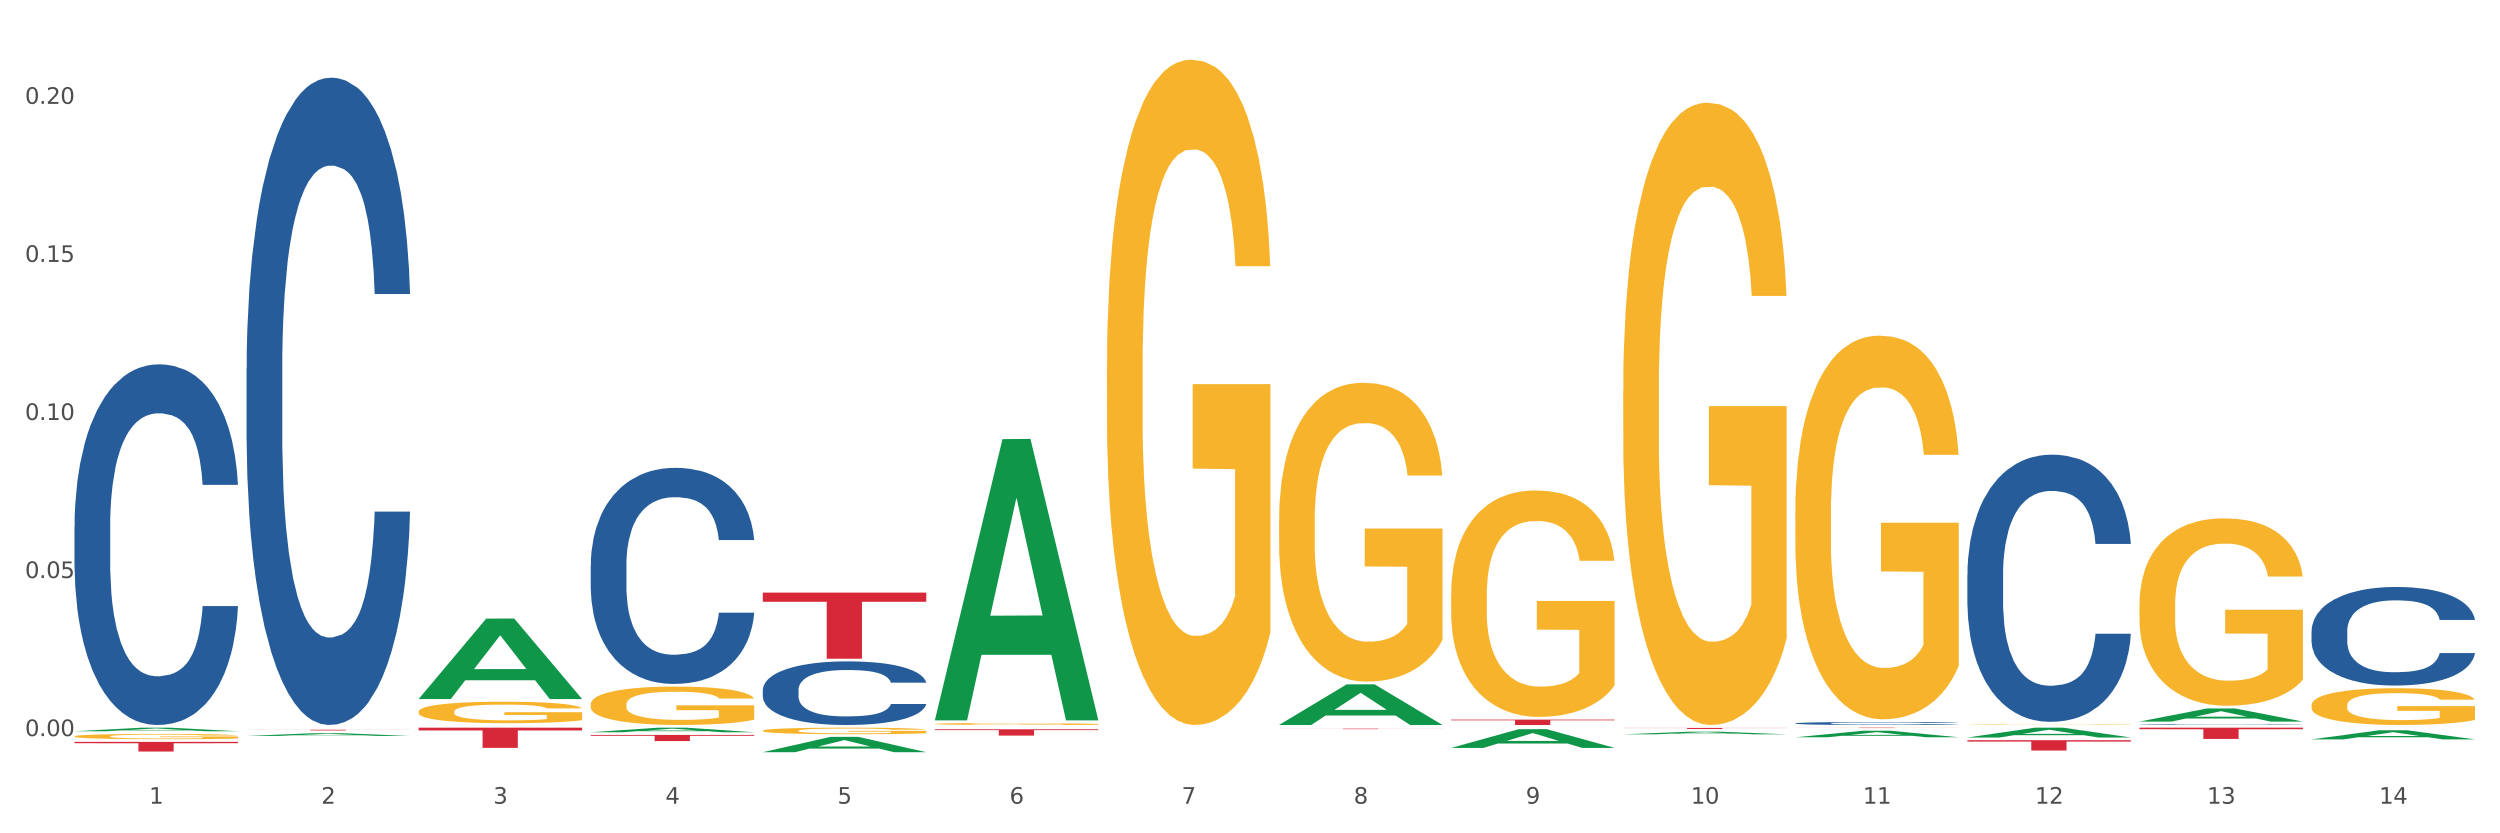 <?xml version="1.0" encoding="utf-8" standalone="no"?>
<!DOCTYPE svg PUBLIC "-//W3C//DTD SVG 1.1//EN"
  "http://www.w3.org/Graphics/SVG/1.1/DTD/svg11.dtd">
<svg xmlns:xlink="http://www.w3.org/1999/xlink" width="1080pt" height="360pt" viewBox="0 0 1080 360" xmlns="http://www.w3.org/2000/svg" version="1.1">
 <rect x="0" y="0" width="1080" height="360" fill="#333333" stroke="none"/>
 <defs>
  <style type="text/css">*{stroke-linejoin: round; stroke-linecap: butt}</style>
 </defs>
 <g id="figure_1">
  <g id="patch_1">
   <path d="M 0 360 
L 1080 360 
L 1080 0 
L 0 0 
z
" style="fill: #ffffff; stroke: #ffffff; stroke-linejoin: miter"/>
  </g>
  <g id="axes_1">
   <g id="matplotlib.axis_1">
    <g id="xtick_1">
     <g id="text_1">
      <!-- 1 -->
      <g style="fill: #4d4d4d" transform="translate(64.432 347.204) scale(0.096 -0.096)">
       <defs>
        <path id="DejaVuSans-31" d="M 794 531 
L 1825 531 
L 1825 4091 
L 703 3866 
L 703 4441 
L 1819 4666 
L 2450 4666 
L 2450 531 
L 3481 531 
L 3481 0 
L 794 0 
L 794 531 
z
" transform="scale(0.016)"/>
       </defs>
       <use xlink:href="#DejaVuSans-31"/>
      </g>
     </g>
    </g>
    <g id="xtick_2">
     <g id="text_2">
      <!-- 2 -->
      <g style="fill: #4d4d4d" transform="translate(138.771 347.204) scale(0.096 -0.096)">
       <defs>
        <path id="DejaVuSans-32" d="M 1228 531 
L 3431 531 
L 3431 0 
L 469 0 
L 469 531 
Q 828 903 1448 1529 
Q 2069 2156 2228 2338 
Q 2531 2678 2651 2914 
Q 2772 3150 2772 3378 
Q 2772 3750 2511 3984 
Q 2250 4219 1831 4219 
Q 1534 4219 1204 4116 
Q 875 4013 500 3803 
L 500 4441 
Q 881 4594 1212 4672 
Q 1544 4750 1819 4750 
Q 2544 4750 2975 4387 
Q 3406 4025 3406 3419 
Q 3406 3131 3298 2873 
Q 3191 2616 2906 2266 
Q 2828 2175 2409 1742 
Q 1991 1309 1228 531 
z
" transform="scale(0.016)"/>
       </defs>
       <use xlink:href="#DejaVuSans-32"/>
      </g>
     </g>
    </g>
    <g id="xtick_3">
     <g id="text_3">
      <!-- 3 -->
      <g style="fill: #4d4d4d" transform="translate(213.109 347.204) scale(0.096 -0.096)">
       <defs>
        <path id="DejaVuSans-33" d="M 2597 2516 
Q 3050 2419 3304 2112 
Q 3559 1806 3559 1356 
Q 3559 666 3084 287 
Q 2609 -91 1734 -91 
Q 1441 -91 1130 -33 
Q 819 25 488 141 
L 488 750 
Q 750 597 1062 519 
Q 1375 441 1716 441 
Q 2309 441 2620 675 
Q 2931 909 2931 1356 
Q 2931 1769 2642 2001 
Q 2353 2234 1838 2234 
L 1294 2234 
L 1294 2753 
L 1863 2753 
Q 2328 2753 2575 2939 
Q 2822 3125 2822 3475 
Q 2822 3834 2567 4026 
Q 2313 4219 1838 4219 
Q 1578 4219 1281 4162 
Q 984 4106 628 3988 
L 628 4550 
Q 988 4650 1302 4700 
Q 1616 4750 1894 4750 
Q 2613 4750 3031 4423 
Q 3450 4097 3450 3541 
Q 3450 3153 3228 2886 
Q 3006 2619 2597 2516 
z
" transform="scale(0.016)"/>
       </defs>
       <use xlink:href="#DejaVuSans-33"/>
      </g>
     </g>
    </g>
    <g id="xtick_4">
     <g id="text_4">
      <!-- 4 -->
      <g style="fill: #4d4d4d" transform="translate(287.448 347.204) scale(0.096 -0.096)">
       <defs>
        <path id="DejaVuSans-34" d="M 2419 4116 
L 825 1625 
L 2419 1625 
L 2419 4116 
z
M 2253 4666 
L 3047 4666 
L 3047 1625 
L 3713 1625 
L 3713 1100 
L 3047 1100 
L 3047 0 
L 2419 0 
L 2419 1100 
L 313 1100 
L 313 1709 
L 2253 4666 
z
" transform="scale(0.016)"/>
       </defs>
       <use xlink:href="#DejaVuSans-34"/>
      </g>
     </g>
    </g>
    <g id="xtick_5">
     <g id="text_5">
      <!-- 5 -->
      <g style="fill: #4d4d4d" transform="translate(361.787 347.204) scale(0.096 -0.096)">
       <defs>
        <path id="DejaVuSans-35" d="M 691 4666 
L 3169 4666 
L 3169 4134 
L 1269 4134 
L 1269 2991 
Q 1406 3038 1543 3061 
Q 1681 3084 1819 3084 
Q 2600 3084 3056 2656 
Q 3513 2228 3513 1497 
Q 3513 744 3044 326 
Q 2575 -91 1722 -91 
Q 1428 -91 1123 -41 
Q 819 9 494 109 
L 494 744 
Q 775 591 1075 516 
Q 1375 441 1709 441 
Q 2250 441 2565 725 
Q 2881 1009 2881 1497 
Q 2881 1984 2565 2268 
Q 2250 2553 1709 2553 
Q 1456 2553 1204 2497 
Q 953 2441 691 2322 
L 691 4666 
z
" transform="scale(0.016)"/>
       </defs>
       <use xlink:href="#DejaVuSans-35"/>
      </g>
     </g>
    </g>
    <g id="xtick_6">
     <g id="text_6">
      <!-- 6 -->
      <g style="fill: #4d4d4d" transform="translate(436.125 347.204) scale(0.096 -0.096)">
       <defs>
        <path id="DejaVuSans-36" d="M 2113 2584 
Q 1688 2584 1439 2293 
Q 1191 2003 1191 1497 
Q 1191 994 1439 701 
Q 1688 409 2113 409 
Q 2538 409 2786 701 
Q 3034 994 3034 1497 
Q 3034 2003 2786 2293 
Q 2538 2584 2113 2584 
z
M 3366 4563 
L 3366 3988 
Q 3128 4100 2886 4159 
Q 2644 4219 2406 4219 
Q 1781 4219 1451 3797 
Q 1122 3375 1075 2522 
Q 1259 2794 1537 2939 
Q 1816 3084 2150 3084 
Q 2853 3084 3261 2657 
Q 3669 2231 3669 1497 
Q 3669 778 3244 343 
Q 2819 -91 2113 -91 
Q 1303 -91 875 529 
Q 447 1150 447 2328 
Q 447 3434 972 4092 
Q 1497 4750 2381 4750 
Q 2619 4750 2861 4703 
Q 3103 4656 3366 4563 
z
" transform="scale(0.016)"/>
       </defs>
       <use xlink:href="#DejaVuSans-36"/>
      </g>
     </g>
    </g>
    <g id="xtick_7">
     <g id="text_7">
      <!-- 7 -->
      <g style="fill: #4d4d4d" transform="translate(510.464 347.204) scale(0.096 -0.096)">
       <defs>
        <path id="DejaVuSans-37" d="M 525 4666 
L 3525 4666 
L 3525 4397 
L 1831 0 
L 1172 0 
L 2766 4134 
L 525 4134 
L 525 4666 
z
" transform="scale(0.016)"/>
       </defs>
       <use xlink:href="#DejaVuSans-37"/>
      </g>
     </g>
    </g>
    <g id="xtick_8">
     <g id="text_8">
      <!-- 8 -->
      <g style="fill: #4d4d4d" transform="translate(584.803 347.204) scale(0.096 -0.096)">
       <defs>
        <path id="DejaVuSans-38" d="M 2034 2216 
Q 1584 2216 1326 1975 
Q 1069 1734 1069 1313 
Q 1069 891 1326 650 
Q 1584 409 2034 409 
Q 2484 409 2743 651 
Q 3003 894 3003 1313 
Q 3003 1734 2745 1975 
Q 2488 2216 2034 2216 
z
M 1403 2484 
Q 997 2584 770 2862 
Q 544 3141 544 3541 
Q 544 4100 942 4425 
Q 1341 4750 2034 4750 
Q 2731 4750 3128 4425 
Q 3525 4100 3525 3541 
Q 3525 3141 3298 2862 
Q 3072 2584 2669 2484 
Q 3125 2378 3379 2068 
Q 3634 1759 3634 1313 
Q 3634 634 3220 271 
Q 2806 -91 2034 -91 
Q 1263 -91 848 271 
Q 434 634 434 1313 
Q 434 1759 690 2068 
Q 947 2378 1403 2484 
z
M 1172 3481 
Q 1172 3119 1398 2916 
Q 1625 2713 2034 2713 
Q 2441 2713 2670 2916 
Q 2900 3119 2900 3481 
Q 2900 3844 2670 4047 
Q 2441 4250 2034 4250 
Q 1625 4250 1398 4047 
Q 1172 3844 1172 3481 
z
" transform="scale(0.016)"/>
       </defs>
       <use xlink:href="#DejaVuSans-38"/>
      </g>
     </g>
    </g>
    <g id="xtick_9">
     <g id="text_9">
      <!-- 9 -->
      <g style="fill: #4d4d4d" transform="translate(659.142 347.204) scale(0.096 -0.096)">
       <defs>
        <path id="DejaVuSans-39" d="M 703 97 
L 703 672 
Q 941 559 1184 500 
Q 1428 441 1663 441 
Q 2288 441 2617 861 
Q 2947 1281 2994 2138 
Q 2813 1869 2534 1725 
Q 2256 1581 1919 1581 
Q 1219 1581 811 2004 
Q 403 2428 403 3163 
Q 403 3881 828 4315 
Q 1253 4750 1959 4750 
Q 2769 4750 3195 4129 
Q 3622 3509 3622 2328 
Q 3622 1225 3098 567 
Q 2575 -91 1691 -91 
Q 1453 -91 1209 -44 
Q 966 3 703 97 
z
M 1959 2075 
Q 2384 2075 2632 2365 
Q 2881 2656 2881 3163 
Q 2881 3666 2632 3958 
Q 2384 4250 1959 4250 
Q 1534 4250 1286 3958 
Q 1038 3666 1038 3163 
Q 1038 2656 1286 2365 
Q 1534 2075 1959 2075 
z
" transform="scale(0.016)"/>
       </defs>
       <use xlink:href="#DejaVuSans-39"/>
      </g>
     </g>
    </g>
    <g id="xtick_10">
     <g id="text_10">
      <!-- 10 -->
      <g style="fill: #4d4d4d" transform="translate(730.426 347.204) scale(0.096 -0.096)">
       <defs>
        <path id="DejaVuSans-30" d="M 2034 4250 
Q 1547 4250 1301 3770 
Q 1056 3291 1056 2328 
Q 1056 1369 1301 889 
Q 1547 409 2034 409 
Q 2525 409 2770 889 
Q 3016 1369 3016 2328 
Q 3016 3291 2770 3770 
Q 2525 4250 2034 4250 
z
M 2034 4750 
Q 2819 4750 3233 4129 
Q 3647 3509 3647 2328 
Q 3647 1150 3233 529 
Q 2819 -91 2034 -91 
Q 1250 -91 836 529 
Q 422 1150 422 2328 
Q 422 3509 836 4129 
Q 1250 4750 2034 4750 
z
" transform="scale(0.016)"/>
       </defs>
       <use xlink:href="#DejaVuSans-31"/>
       <use xlink:href="#DejaVuSans-30" transform="translate(63.623 0)"/>
      </g>
     </g>
    </g>
    <g id="xtick_11">
     <g id="text_11">
      <!-- 11 -->
      <g style="fill: #4d4d4d" transform="translate(804.765 347.204) scale(0.096 -0.096)">
       <use xlink:href="#DejaVuSans-31"/>
       <use xlink:href="#DejaVuSans-31" transform="translate(63.623 0)"/>
      </g>
     </g>
    </g>
    <g id="xtick_12">
     <g id="text_12">
      <!-- 12 -->
      <g style="fill: #4d4d4d" transform="translate(879.104 347.204) scale(0.096 -0.096)">
       <use xlink:href="#DejaVuSans-31"/>
       <use xlink:href="#DejaVuSans-32" transform="translate(63.623 0)"/>
      </g>
     </g>
    </g>
    <g id="xtick_13">
     <g id="text_13">
      <!-- 13 -->
      <g style="fill: #4d4d4d" transform="translate(953.442 347.204) scale(0.096 -0.096)">
       <use xlink:href="#DejaVuSans-31"/>
       <use xlink:href="#DejaVuSans-33" transform="translate(63.623 0)"/>
      </g>
     </g>
    </g>
    <g id="xtick_14">
     <g id="text_14">
      <!-- 14 -->
      <g style="fill: #4d4d4d" transform="translate(1027.781 347.204) scale(0.096 -0.096)">
       <use xlink:href="#DejaVuSans-31"/>
       <use xlink:href="#DejaVuSans-34" transform="translate(63.623 0)"/>
      </g>
     </g>
    </g>
    <g id="xtick_15"/>
    <g id="xtick_16"/>
    <g id="xtick_17"/>
    <g id="xtick_18"/>
    <g id="xtick_19"/>
    <g id="xtick_20"/>
    <g id="xtick_21"/>
    <g id="xtick_22"/>
    <g id="xtick_23"/>
    <g id="xtick_24"/>
    <g id="xtick_25"/>
    <g id="xtick_26"/>
    <g id="xtick_27"/>
   </g>
   <g id="matplotlib.axis_2">
    <g id="ytick_1">
     <g id="text_15">
      <!-- 0.00 -->
      <g style="fill: #4d4d4d" transform="translate(10.8 317.998) scale(0.096 -0.096)">
       <defs>
        <path id="DejaVuSans-2e" d="M 684 794 
L 1344 794 
L 1344 0 
L 684 0 
L 684 794 
z
" transform="scale(0.016)"/>
       </defs>
       <use xlink:href="#DejaVuSans-30"/>
       <use xlink:href="#DejaVuSans-2e" transform="translate(63.623 0)"/>
       <use xlink:href="#DejaVuSans-30" transform="translate(95.41 0)"/>
       <use xlink:href="#DejaVuSans-30" transform="translate(159.033 0)"/>
      </g>
     </g>
    </g>
    <g id="ytick_2">
     <g id="text_16">
      <!-- 0.05 -->
      <g style="fill: #4d4d4d" transform="translate(10.8 249.713) scale(0.096 -0.096)">
       <use xlink:href="#DejaVuSans-30"/>
       <use xlink:href="#DejaVuSans-2e" transform="translate(63.623 0)"/>
       <use xlink:href="#DejaVuSans-30" transform="translate(95.41 0)"/>
       <use xlink:href="#DejaVuSans-35" transform="translate(159.033 0)"/>
      </g>
     </g>
    </g>
    <g id="ytick_3">
     <g id="text_17">
      <!-- 0.10 -->
      <g style="fill: #4d4d4d" transform="translate(10.8 181.429) scale(0.096 -0.096)">
       <use xlink:href="#DejaVuSans-30"/>
       <use xlink:href="#DejaVuSans-2e" transform="translate(63.623 0)"/>
       <use xlink:href="#DejaVuSans-31" transform="translate(95.41 0)"/>
       <use xlink:href="#DejaVuSans-30" transform="translate(159.033 0)"/>
      </g>
     </g>
    </g>
    <g id="ytick_4">
     <g id="text_18">
      <!-- 0.15 -->
      <g style="fill: #4d4d4d" transform="translate(10.8 113.144) scale(0.096 -0.096)">
       <use xlink:href="#DejaVuSans-30"/>
       <use xlink:href="#DejaVuSans-2e" transform="translate(63.623 0)"/>
       <use xlink:href="#DejaVuSans-31" transform="translate(95.41 0)"/>
       <use xlink:href="#DejaVuSans-35" transform="translate(159.033 0)"/>
      </g>
     </g>
    </g>
    <g id="ytick_5">
     <g id="text_19">
      <!-- 0.20 -->
      <g style="fill: #4d4d4d" transform="translate(10.8 44.859) scale(0.096 -0.096)">
       <use xlink:href="#DejaVuSans-30"/>
       <use xlink:href="#DejaVuSans-2e" transform="translate(63.623 0)"/>
       <use xlink:href="#DejaVuSans-32" transform="translate(95.41 0)"/>
       <use xlink:href="#DejaVuSans-30" transform="translate(159.033 0)"/>
      </g>
     </g>
    </g>
    <g id="ytick_6"/>
    <g id="ytick_7"/>
    <g id="ytick_8"/>
    <g id="ytick_9"/>
   </g>
   <g id="PolyCollection_1">
    <path d="M 32.175 315.892 
L 32.248 315.891 
L 61.37 314.352 
L 73.456 314.351 
L 102.797 315.895 
L 88.818 315.895 
L 82.484 315.535 
L 52.415 315.535 
L 52.197 315.541 
L 46.081 315.895 
L 32.175 315.895 
L 32.175 315.892 
L 56.201 315.321 
L 78.698 315.319 
L 67.559 314.68 
L 67.413 314.677 
L 67.267 314.681 
L 56.128 315.319 
L 56.201 315.321 
L 32.175 315.892 
z
" clip-path="url(#pd2a0cbebf0)" style="fill: #109648"/>
    <path d="M 849.901 319.755 
L 920.523 319.755 
L 920.523 320.375 
L 892.742 320.38 
L 892.742 324.218 
L 877.514 324.218 
L 877.514 320.38 
L 849.901 320.375 
L 849.901 319.759 
L 849.901 319.755 
z
" clip-path="url(#pd2a0cbebf0)" style="fill: #d62839"/>
    <path d="M 775.562 314.351 
L 846.184 314.351 
L 846.184 314.375 
L 818.404 314.375 
L 818.404 314.527 
L 803.175 314.527 
L 803.175 314.375 
L 775.562 314.375 
L 775.562 314.351 
L 775.562 314.351 
z
" clip-path="url(#pd2a0cbebf0)" style="fill: #d62839"/>
    <path d="M 701.223 314.462 
L 771.845 314.462 
L 771.845 314.526 
L 744.065 314.526 
L 744.065 314.919 
L 728.836 314.919 
L 728.836 314.526 
L 701.223 314.526 
L 701.223 314.463 
L 701.223 314.462 
z
" clip-path="url(#pd2a0cbebf0)" style="fill: #d62839"/>
    <path d="M 626.885 310.86 
L 697.506 310.86 
L 697.506 311.185 
L 669.726 311.187 
L 669.726 313.196 
L 654.497 313.196 
L 654.497 311.187 
L 626.885 311.185 
L 626.885 310.862 
L 626.885 310.86 
z
" clip-path="url(#pd2a0cbebf0)" style="fill: #d62839"/>
    <path d="M 552.546 314.779 
L 623.168 314.779 
L 623.168 314.81 
L 595.388 314.81 
L 595.388 315.005 
L 580.159 315.005 
L 580.159 314.81 
L 552.546 314.81 
L 552.546 314.779 
L 552.546 314.779 
z
" clip-path="url(#pd2a0cbebf0)" style="fill: #d62839"/>
    <path d="M 403.869 315.031 
L 474.49 315.031 
L 474.49 315.412 
L 446.71 315.415 
L 446.71 317.778 
L 431.481 317.778 
L 431.481 315.415 
L 403.869 315.412 
L 403.869 315.033 
L 403.869 315.031 
z
" clip-path="url(#pd2a0cbebf0)" style="fill: #d62839"/>
    <path d="M 329.53 255.993 
L 400.152 255.993 
L 400.152 259.963 
L 372.371 259.99 
L 372.371 284.561 
L 357.143 284.561 
L 357.143 259.99 
L 329.53 259.963 
L 329.53 256.02 
L 329.53 255.993 
z
" clip-path="url(#pd2a0cbebf0)" style="fill: #d62839"/>
    <path d="M 255.191 317.482 
L 325.813 317.482 
L 325.813 317.853 
L 298.033 317.855 
L 298.033 320.147 
L 282.804 320.147 
L 282.804 317.855 
L 255.191 317.853 
L 255.191 317.485 
L 255.191 317.482 
z
" clip-path="url(#pd2a0cbebf0)" style="fill: #d62839"/>
    <path d="M 180.852 314.351 
L 251.474 314.351 
L 251.474 315.563 
L 223.694 315.571 
L 223.694 323.073 
L 208.465 323.073 
L 208.465 315.571 
L 180.852 315.563 
L 180.852 314.359 
L 180.852 314.351 
z
" clip-path="url(#pd2a0cbebf0)" style="fill: #d62839"/>
    <path d="M 106.514 315.232 
L 177.135 315.232 
L 177.135 315.279 
L 149.355 315.28 
L 149.355 315.574 
L 134.126 315.574 
L 134.126 315.28 
L 106.514 315.279 
L 106.514 315.232 
L 106.514 315.232 
z
" clip-path="url(#pd2a0cbebf0)" style="fill: #d62839"/>
    <path d="M 32.175 320.495 
L 102.797 320.495 
L 102.797 321.075 
L 75.017 321.079 
L 75.017 324.67 
L 59.788 324.67 
L 59.788 321.079 
L 32.175 321.075 
L 32.175 320.499 
L 32.175 320.495 
z
" clip-path="url(#pd2a0cbebf0)" style="fill: #d62839"/>
    <path d="M 32.175 227.397 
L 32.258 227.255 
L 32.258 223.271 
L 32.509 217.864 
L 33.427 207.904 
L 34.596 200.362 
L 36.599 191.541 
L 37.684 187.841 
L 39.104 183.715 
L 42.025 177.027 
L 45.364 171.336 
L 47.702 168.205 
L 49.455 166.213 
L 53.378 162.656 
L 55.632 161.091 
L 57.969 159.811 
L 59.973 158.957 
L 63.312 157.961 
L 65.983 157.534 
L 69.072 157.392 
L 71.66 157.534 
L 75.082 158.103 
L 80.091 159.811 
L 82.011 160.807 
L 84.599 162.514 
L 87.27 164.791 
L 89.44 167.067 
L 91.945 170.34 
L 94.533 174.608 
L 97.037 180.015 
L 98.79 184.995 
L 100.209 190.26 
L 101.461 196.663 
L 102.379 203.635 
L 102.797 209.469 
L 87.52 209.469 
L 87.103 204.204 
L 86.268 198.513 
L 85.434 194.671 
L 84.515 191.541 
L 83.096 187.983 
L 81.844 185.707 
L 79.757 183.003 
L 77.837 181.296 
L 76.251 180.3 
L 74.331 179.446 
L 70.241 178.592 
L 67.319 178.592 
L 65.482 178.877 
L 63.229 179.588 
L 61.309 180.585 
L 59.055 182.292 
L 57.302 184.142 
L 55.549 186.561 
L 54.547 188.268 
L 53.044 191.398 
L 52.043 193.96 
L 50.707 198.37 
L 49.956 201.501 
L 48.62 209.611 
L 48.036 215.587 
L 47.785 219.714 
L 47.618 224.267 
L 47.618 246.464 
L 48.119 256.424 
L 48.537 260.692 
L 49.204 265.53 
L 50.457 271.791 
L 52.293 277.909 
L 54.213 282.32 
L 55.799 285.023 
L 57.302 287.016 
L 58.804 288.581 
L 60.641 290.004 
L 62.143 290.857 
L 64.397 291.711 
L 67.069 292.138 
L 69.155 292.138 
L 73.413 291.426 
L 75.333 290.715 
L 77.169 289.719 
L 79.173 288.154 
L 80.759 286.446 
L 81.677 285.166 
L 83.18 282.462 
L 84.348 279.617 
L 85.35 276.344 
L 86.018 273.498 
L 86.769 269.23 
L 87.353 264.392 
L 87.52 261.831 
L 102.797 261.831 
L 102.463 266.953 
L 101.879 271.933 
L 100.71 278.621 
L 99.792 282.462 
L 98.372 287.158 
L 96.87 291.142 
L 94.783 295.553 
L 92.863 298.825 
L 90.86 301.671 
L 88.689 304.232 
L 84.766 307.789 
L 83.347 308.785 
L 80.341 310.493 
L 78.004 311.489 
L 74.581 312.485 
L 71.075 313.054 
L 67.402 313.196 
L 64.147 312.912 
L 60.557 312.058 
L 58.303 311.204 
L 55.799 309.924 
L 52.877 307.932 
L 50.123 305.513 
L 47.535 302.667 
L 45.114 299.395 
L 42.86 295.695 
L 39.938 289.577 
L 37.768 283.601 
L 36.182 278.051 
L 35.097 273.356 
L 34.011 267.38 
L 33.427 263.254 
L 32.509 253.293 
L 32.175 244.045 
L 32.175 227.397 
z
" clip-path="url(#pd2a0cbebf0)" style="fill: #255c99"/>
    <path d="M 106.514 159.2 
L 106.597 158.944 
L 106.597 151.793 
L 106.848 142.089 
L 107.766 124.212 
L 108.935 110.677 
L 110.938 94.843 
L 112.023 88.203 
L 113.442 80.797 
L 116.364 68.793 
L 119.703 58.578 
L 122.04 52.96 
L 123.794 49.384 
L 127.717 43 
L 129.971 40.19 
L 132.308 37.892 
L 134.312 36.36 
L 137.651 34.572 
L 140.322 33.806 
L 143.411 33.55 
L 145.998 33.806 
L 149.421 34.827 
L 154.43 37.892 
L 156.35 39.68 
L 158.937 42.744 
L 161.609 46.83 
L 163.779 50.917 
L 166.283 56.79 
L 168.871 64.452 
L 171.376 74.157 
L 173.129 83.095 
L 174.548 92.544 
L 175.8 104.037 
L 176.718 116.55 
L 177.135 127.021 
L 161.859 127.021 
L 161.442 117.572 
L 160.607 107.357 
L 159.772 100.461 
L 158.854 94.843 
L 157.435 88.458 
L 156.183 84.372 
L 154.096 79.52 
L 152.176 76.455 
L 150.59 74.667 
L 148.67 73.135 
L 144.579 71.603 
L 141.658 71.603 
L 139.821 72.113 
L 137.567 73.39 
L 135.647 75.178 
L 133.393 78.243 
L 131.64 81.563 
L 129.887 85.904 
L 128.886 88.969 
L 127.383 94.587 
L 126.381 99.184 
L 125.046 107.101 
L 124.294 112.72 
L 122.959 127.277 
L 122.374 138.003 
L 122.124 145.409 
L 121.957 153.581 
L 121.957 193.421 
L 122.458 211.298 
L 122.875 218.96 
L 123.543 227.643 
L 124.795 238.88 
L 126.632 249.861 
L 128.552 257.778 
L 130.138 262.63 
L 131.64 266.206 
L 133.143 269.015 
L 134.979 271.569 
L 136.482 273.101 
L 138.736 274.633 
L 141.407 275.399 
L 143.494 275.399 
L 147.751 274.123 
L 149.671 272.846 
L 151.508 271.058 
L 153.511 268.249 
L 155.097 265.184 
L 156.016 262.886 
L 157.518 258.033 
L 158.687 252.926 
L 159.689 247.052 
L 160.357 241.944 
L 161.108 234.283 
L 161.692 225.6 
L 161.859 221.003 
L 177.135 221.003 
L 176.802 230.196 
L 176.217 239.135 
L 175.049 251.138 
L 174.13 258.033 
L 172.711 266.461 
L 171.209 273.612 
L 169.122 281.529 
L 167.202 287.403 
L 165.198 292.51 
L 163.028 297.107 
L 159.104 303.492 
L 157.685 305.279 
L 154.68 308.344 
L 152.343 310.132 
L 148.92 311.919 
L 145.414 312.941 
L 141.741 313.196 
L 138.486 312.686 
L 134.896 311.153 
L 132.642 309.621 
L 130.138 307.323 
L 127.216 303.747 
L 124.461 299.406 
L 121.874 294.298 
L 119.453 288.424 
L 117.199 281.784 
L 114.277 270.803 
L 112.107 260.076 
L 110.521 250.116 
L 109.435 241.689 
L 108.35 230.963 
L 107.766 223.556 
L 106.848 205.68 
L 106.514 189.08 
L 106.514 159.2 
z
" clip-path="url(#pd2a0cbebf0)" style="fill: #255c99"/>
    <path d="M 255.191 244.05 
L 255.275 243.965 
L 255.275 241.578 
L 255.525 238.339 
L 256.443 232.371 
L 257.612 227.853 
L 259.615 222.568 
L 260.701 220.352 
L 262.12 217.88 
L 265.041 213.873 
L 268.381 210.463 
L 270.718 208.588 
L 272.471 207.395 
L 276.394 205.263 
L 278.648 204.326 
L 280.986 203.558 
L 282.989 203.047 
L 286.328 202.45 
L 288.999 202.195 
L 292.088 202.109 
L 294.676 202.195 
L 298.098 202.536 
L 303.107 203.558 
L 305.027 204.155 
L 307.615 205.178 
L 310.286 206.542 
L 312.457 207.906 
L 314.961 209.867 
L 317.549 212.424 
L 320.053 215.663 
L 321.806 218.647 
L 323.225 221.801 
L 324.477 225.637 
L 325.396 229.814 
L 325.813 233.309 
L 310.537 233.309 
L 310.119 230.155 
L 309.284 226.745 
L 308.45 224.444 
L 307.531 222.568 
L 306.112 220.437 
L 304.86 219.073 
L 302.773 217.453 
L 300.853 216.431 
L 299.267 215.834 
L 297.347 215.322 
L 293.257 214.811 
L 290.335 214.811 
L 288.499 214.981 
L 286.245 215.408 
L 284.325 216.004 
L 282.071 217.027 
L 280.318 218.135 
L 278.565 219.585 
L 277.563 220.608 
L 276.06 222.483 
L 275.059 224.017 
L 273.723 226.66 
L 272.972 228.535 
L 271.636 233.394 
L 271.052 236.975 
L 270.801 239.447 
L 270.634 242.175 
L 270.634 255.473 
L 271.135 261.44 
L 271.553 263.998 
L 272.22 266.896 
L 273.473 270.647 
L 275.309 274.312 
L 277.229 276.955 
L 278.815 278.575 
L 280.318 279.768 
L 281.82 280.706 
L 283.657 281.558 
L 285.159 282.07 
L 287.413 282.581 
L 290.085 282.837 
L 292.172 282.837 
L 296.429 282.411 
L 298.349 281.984 
L 300.185 281.388 
L 302.189 280.45 
L 303.775 279.427 
L 304.693 278.66 
L 306.196 277.04 
L 307.364 275.335 
L 308.366 273.375 
L 309.034 271.67 
L 309.785 269.112 
L 310.37 266.214 
L 310.537 264.68 
L 325.813 264.68 
L 325.479 267.748 
L 324.895 270.732 
L 323.726 274.739 
L 322.808 277.04 
L 321.389 279.853 
L 319.886 282.24 
L 317.799 284.883 
L 315.879 286.843 
L 313.876 288.548 
L 311.705 290.083 
L 307.782 292.214 
L 306.363 292.811 
L 303.358 293.834 
L 301.02 294.43 
L 297.598 295.027 
L 294.092 295.368 
L 290.419 295.453 
L 287.163 295.283 
L 283.573 294.771 
L 281.32 294.26 
L 278.815 293.493 
L 275.893 292.299 
L 273.139 290.85 
L 270.551 289.145 
L 268.13 287.184 
L 265.876 284.968 
L 262.955 281.302 
L 260.784 277.722 
L 259.198 274.398 
L 258.113 271.584 
L 257.028 268.004 
L 256.443 265.532 
L 255.525 259.565 
L 255.191 254.024 
L 255.191 244.05 
z
" clip-path="url(#pd2a0cbebf0)" style="fill: #255c99"/>
    <path d="M 924.24 314.351 
L 994.861 314.351 
L 994.861 315.027 
L 967.081 315.031 
L 967.081 319.216 
L 951.852 319.216 
L 951.852 315.031 
L 924.24 315.027 
L 924.24 314.355 
L 924.24 314.351 
z
" clip-path="url(#pd2a0cbebf0)" style="fill: #d62839"/>
    <path d="M 329.53 298.063 
L 329.613 298.038 
L 329.613 297.335 
L 329.864 296.382 
L 330.782 294.625 
L 331.951 293.295 
L 333.954 291.739 
L 335.039 291.086 
L 336.458 290.359 
L 339.38 289.179 
L 342.719 288.175 
L 345.057 287.623 
L 346.81 287.272 
L 350.733 286.644 
L 352.987 286.368 
L 355.324 286.142 
L 357.328 285.992 
L 360.667 285.816 
L 363.338 285.741 
L 366.427 285.716 
L 369.015 285.741 
L 372.437 285.841 
L 377.446 286.142 
L 379.366 286.318 
L 381.954 286.619 
L 384.625 287.021 
L 386.795 287.422 
L 389.3 288 
L 391.887 288.752 
L 394.392 289.706 
L 396.145 290.584 
L 397.564 291.513 
L 398.816 292.642 
L 399.734 293.872 
L 400.152 294.901 
L 384.875 294.901 
L 384.458 293.972 
L 383.623 292.969 
L 382.788 292.291 
L 381.87 291.739 
L 380.451 291.111 
L 379.199 290.71 
L 377.112 290.233 
L 375.192 289.932 
L 373.606 289.756 
L 371.686 289.606 
L 367.595 289.455 
L 364.674 289.455 
L 362.837 289.505 
L 360.583 289.631 
L 358.663 289.806 
L 356.41 290.108 
L 354.656 290.434 
L 352.903 290.861 
L 351.902 291.162 
L 350.399 291.714 
L 349.397 292.166 
L 348.062 292.944 
L 347.31 293.496 
L 345.975 294.926 
L 345.391 295.98 
L 345.14 296.708 
L 344.973 297.511 
L 344.973 301.426 
L 345.474 303.183 
L 345.891 303.936 
L 346.559 304.789 
L 347.811 305.893 
L 349.648 306.972 
L 351.568 307.75 
L 353.154 308.227 
L 354.656 308.579 
L 356.159 308.855 
L 357.996 309.106 
L 359.498 309.256 
L 361.752 309.407 
L 364.423 309.482 
L 366.51 309.482 
L 370.768 309.357 
L 372.688 309.231 
L 374.524 309.055 
L 376.528 308.779 
L 378.114 308.478 
L 379.032 308.252 
L 380.534 307.776 
L 381.703 307.274 
L 382.705 306.696 
L 383.373 306.194 
L 384.124 305.442 
L 384.708 304.588 
L 384.875 304.137 
L 400.152 304.137 
L 399.818 305.04 
L 399.233 305.918 
L 398.065 307.098 
L 397.146 307.776 
L 395.727 308.604 
L 394.225 309.306 
L 392.138 310.084 
L 390.218 310.662 
L 388.214 311.164 
L 386.044 311.615 
L 382.121 312.243 
L 380.701 312.418 
L 377.696 312.72 
L 375.359 312.895 
L 371.936 313.071 
L 368.43 313.171 
L 364.757 313.196 
L 361.502 313.146 
L 357.912 312.996 
L 355.658 312.845 
L 353.154 312.619 
L 350.232 312.268 
L 347.477 311.841 
L 344.89 311.339 
L 342.469 310.762 
L 340.215 310.11 
L 337.293 309.03 
L 335.123 307.976 
L 333.537 306.998 
L 332.452 306.169 
L 331.366 305.115 
L 330.782 304.388 
L 329.864 302.631 
L 329.53 300.999 
L 329.53 298.063 
z
" clip-path="url(#pd2a0cbebf0)" style="fill: #255c99"/>
    <path d="M 849.901 248.272 
L 849.984 248.167 
L 849.984 245.215 
L 850.235 241.21 
L 851.153 233.832 
L 852.322 228.246 
L 854.325 221.711 
L 855.41 218.97 
L 856.829 215.914 
L 859.751 210.96 
L 863.09 206.744 
L 865.428 204.425 
L 867.181 202.949 
L 871.104 200.314 
L 873.358 199.155 
L 875.695 198.206 
L 877.699 197.574 
L 881.038 196.836 
L 883.709 196.52 
L 886.798 196.415 
L 889.386 196.52 
L 892.808 196.942 
L 897.817 198.206 
L 899.737 198.944 
L 902.325 200.209 
L 904.996 201.895 
L 907.166 203.582 
L 909.671 206.006 
L 912.258 209.168 
L 914.763 213.173 
L 916.516 216.862 
L 917.935 220.762 
L 919.187 225.505 
L 920.105 230.67 
L 920.523 234.992 
L 905.246 234.992 
L 904.829 231.092 
L 903.994 226.876 
L 903.159 224.03 
L 902.241 221.711 
L 900.822 219.076 
L 899.57 217.389 
L 897.483 215.387 
L 895.563 214.122 
L 893.977 213.384 
L 892.057 212.752 
L 887.966 212.119 
L 885.045 212.119 
L 883.208 212.33 
L 880.954 212.857 
L 879.034 213.595 
L 876.78 214.86 
L 875.027 216.23 
L 873.274 218.022 
L 872.273 219.287 
L 870.77 221.606 
L 869.768 223.503 
L 868.433 226.77 
L 867.681 229.089 
L 866.346 235.097 
L 865.761 239.524 
L 865.511 242.58 
L 865.344 245.953 
L 865.344 262.396 
L 865.845 269.774 
L 866.262 272.936 
L 866.93 276.52 
L 868.182 281.157 
L 870.019 285.69 
L 871.939 288.957 
L 873.525 290.96 
L 875.027 292.435 
L 876.53 293.595 
L 878.367 294.649 
L 879.869 295.281 
L 882.123 295.914 
L 884.794 296.23 
L 886.881 296.23 
L 891.139 295.703 
L 893.059 295.176 
L 894.895 294.438 
L 896.899 293.279 
L 898.485 292.014 
L 899.403 291.065 
L 900.905 289.063 
L 902.074 286.955 
L 903.076 284.53 
L 903.744 282.422 
L 904.495 279.26 
L 905.079 275.677 
L 905.246 273.779 
L 920.523 273.779 
L 920.189 277.574 
L 919.604 281.263 
L 918.436 286.217 
L 917.517 289.063 
L 916.098 292.541 
L 914.596 295.492 
L 912.509 298.76 
L 910.589 301.184 
L 908.585 303.292 
L 906.415 305.189 
L 902.491 307.824 
L 901.072 308.562 
L 898.067 309.827 
L 895.73 310.565 
L 892.307 311.302 
L 888.801 311.724 
L 885.128 311.829 
L 881.873 311.619 
L 878.283 310.986 
L 876.029 310.354 
L 873.525 309.405 
L 870.603 307.929 
L 867.848 306.138 
L 865.261 304.03 
L 862.84 301.605 
L 860.586 298.865 
L 857.664 294.333 
L 855.494 289.906 
L 853.908 285.795 
L 852.823 282.317 
L 851.737 277.89 
L 851.153 274.833 
L 850.235 267.455 
L 849.901 260.604 
L 849.901 248.272 
z
" clip-path="url(#pd2a0cbebf0)" style="fill: #255c99"/>
    <path d="M 924.24 313.021 
L 924.323 313.021 
L 924.323 313.013 
L 924.573 313.001 
L 925.492 312.981 
L 926.66 312.966 
L 928.664 312.948 
L 929.749 312.94 
L 931.168 312.932 
L 934.09 312.918 
L 937.429 312.906 
L 939.766 312.9 
L 941.519 312.896 
L 945.443 312.889 
L 947.697 312.885 
L 950.034 312.883 
L 952.037 312.881 
L 955.377 312.879 
L 958.048 312.878 
L 961.136 312.878 
L 963.724 312.878 
L 967.147 312.879 
L 972.155 312.883 
L 974.075 312.885 
L 976.663 312.888 
L 979.335 312.893 
L 981.505 312.898 
L 984.009 312.904 
L 986.597 312.913 
L 989.101 312.924 
L 990.854 312.934 
L 992.273 312.945 
L 993.526 312.958 
L 994.444 312.972 
L 994.861 312.984 
L 979.585 312.984 
L 979.168 312.974 
L 978.333 312.962 
L 977.498 312.954 
L 976.58 312.948 
L 975.161 312.94 
L 973.908 312.936 
L 971.822 312.93 
L 969.902 312.927 
L 968.316 312.925 
L 966.396 312.923 
L 962.305 312.921 
L 959.383 312.921 
L 957.547 312.922 
L 955.293 312.923 
L 953.373 312.925 
L 951.119 312.929 
L 949.366 312.933 
L 947.613 312.937 
L 946.611 312.941 
L 945.109 312.947 
L 944.107 312.953 
L 942.771 312.962 
L 942.02 312.968 
L 940.685 312.985 
L 940.1 312.997 
L 939.85 313.005 
L 939.683 313.015 
L 939.683 313.06 
L 940.184 313.08 
L 940.601 313.089 
L 941.269 313.099 
L 942.521 313.112 
L 944.358 313.124 
L 946.278 313.133 
L 947.864 313.139 
L 949.366 313.143 
L 950.869 313.146 
L 952.705 313.149 
L 954.208 313.151 
L 956.462 313.152 
L 959.133 313.153 
L 961.22 313.153 
L 965.477 313.152 
L 967.397 313.15 
L 969.234 313.148 
L 971.237 313.145 
L 972.823 313.142 
L 973.742 313.139 
L 975.244 313.134 
L 976.413 313.128 
L 977.415 313.121 
L 978.082 313.115 
L 978.834 313.106 
L 979.418 313.097 
L 979.585 313.091 
L 994.861 313.091 
L 994.527 313.102 
L 993.943 313.112 
L 992.774 313.126 
L 991.856 313.134 
L 990.437 313.143 
L 988.934 313.151 
L 986.847 313.16 
L 984.927 313.167 
L 982.924 313.173 
L 980.754 313.178 
L 976.83 313.185 
L 975.411 313.187 
L 972.406 313.191 
L 970.069 313.193 
L 966.646 313.195 
L 963.14 313.196 
L 959.467 313.196 
L 956.211 313.196 
L 952.622 313.194 
L 950.368 313.192 
L 947.864 313.19 
L 944.942 313.186 
L 942.187 313.181 
L 939.599 313.175 
L 937.178 313.168 
L 934.925 313.161 
L 932.003 313.148 
L 929.832 313.136 
L 928.246 313.125 
L 927.161 313.115 
L 926.076 313.103 
L 925.492 313.094 
L 924.573 313.074 
L 924.24 313.055 
L 924.24 313.021 
z
" clip-path="url(#pd2a0cbebf0)" style="fill: #255c99"/>
    <path d="M 998.578 272.708 
L 998.662 272.669 
L 998.662 271.58 
L 998.912 270.102 
L 999.83 267.379 
L 1000.999 265.318 
L 1003.003 262.906 
L 1004.088 261.895 
L 1005.507 260.767 
L 1008.429 258.939 
L 1011.768 257.384 
L 1014.105 256.528 
L 1015.858 255.983 
L 1019.781 255.011 
L 1022.035 254.583 
L 1024.373 254.233 
L 1026.376 254 
L 1029.715 253.728 
L 1032.387 253.611 
L 1035.475 253.572 
L 1038.063 253.611 
L 1041.486 253.766 
L 1046.494 254.233 
L 1048.414 254.505 
L 1051.002 254.972 
L 1053.673 255.594 
L 1055.844 256.217 
L 1058.348 257.111 
L 1060.936 258.278 
L 1063.44 259.756 
L 1065.193 261.117 
L 1066.612 262.556 
L 1067.864 264.307 
L 1068.783 266.212 
L 1069.2 267.807 
L 1053.924 267.807 
L 1053.506 266.368 
L 1052.671 264.812 
L 1051.837 263.762 
L 1050.918 262.906 
L 1049.499 261.934 
L 1048.247 261.312 
L 1046.16 260.573 
L 1044.24 260.106 
L 1042.654 259.834 
L 1040.734 259.6 
L 1036.644 259.367 
L 1033.722 259.367 
L 1031.886 259.445 
L 1029.632 259.639 
L 1027.712 259.912 
L 1025.458 260.378 
L 1023.705 260.884 
L 1021.952 261.545 
L 1020.95 262.012 
L 1019.448 262.868 
L 1018.446 263.568 
L 1017.11 264.773 
L 1016.359 265.629 
L 1015.023 267.846 
L 1014.439 269.479 
L 1014.188 270.607 
L 1014.022 271.852 
L 1014.022 277.919 
L 1014.522 280.642 
L 1014.94 281.809 
L 1015.608 283.131 
L 1016.86 284.842 
L 1018.696 286.515 
L 1020.616 287.72 
L 1022.202 288.459 
L 1023.705 289.004 
L 1025.207 289.432 
L 1027.044 289.821 
L 1028.547 290.054 
L 1030.8 290.287 
L 1033.472 290.404 
L 1035.559 290.404 
L 1039.816 290.21 
L 1041.736 290.015 
L 1043.572 289.743 
L 1045.576 289.315 
L 1047.162 288.848 
L 1048.08 288.498 
L 1049.583 287.759 
L 1050.752 286.981 
L 1051.753 286.087 
L 1052.421 285.309 
L 1053.172 284.142 
L 1053.757 282.82 
L 1053.924 282.12 
L 1069.2 282.12 
L 1068.866 283.52 
L 1068.282 284.881 
L 1067.113 286.709 
L 1066.195 287.759 
L 1064.776 289.043 
L 1063.273 290.132 
L 1061.186 291.337 
L 1059.266 292.232 
L 1057.263 293.01 
L 1055.092 293.71 
L 1051.169 294.682 
L 1049.75 294.955 
L 1046.745 295.421 
L 1044.407 295.694 
L 1040.985 295.966 
L 1037.479 296.121 
L 1033.806 296.16 
L 1030.55 296.082 
L 1026.96 295.849 
L 1024.707 295.616 
L 1022.202 295.266 
L 1019.281 294.721 
L 1016.526 294.06 
L 1013.938 293.282 
L 1011.517 292.388 
L 1009.263 291.376 
L 1006.342 289.704 
L 1004.171 288.07 
L 1002.585 286.554 
L 1001.5 285.27 
L 1000.415 283.637 
L 999.83 282.509 
L 998.912 279.786 
L 998.578 277.258 
L 998.578 272.708 
z
" clip-path="url(#pd2a0cbebf0)" style="fill: #255c99"/>
    <path d="M 998.578 304.654 
L 998.662 304.639 
L 998.662 304.117 
L 998.828 303.667 
L 999.662 302.58 
L 1000.913 301.68 
L 1001.83 301.202 
L 1002.747 300.81 
L 1003.831 300.418 
L 1005.165 300.012 
L 1007.583 299.418 
L 1009.084 299.113 
L 1010.918 298.794 
L 1014.253 298.33 
L 1016.671 298.069 
L 1019.173 297.851 
L 1023.258 297.59 
L 1025.926 297.474 
L 1028.761 297.387 
L 1032.18 297.329 
L 1034.765 297.315 
L 1040.434 297.358 
L 1045.27 297.489 
L 1047.605 297.59 
L 1050.607 297.764 
L 1052.191 297.88 
L 1054.775 298.112 
L 1057.444 298.417 
L 1059.278 298.678 
L 1062.029 299.171 
L 1064.114 299.664 
L 1066.032 300.273 
L 1067.032 300.694 
L 1067.783 301.086 
L 1068.45 301.535 
L 1069.117 302.246 
L 1054.108 302.246 
L 1053.525 301.738 
L 1052.608 301.26 
L 1051.274 300.796 
L 1050.106 300.505 
L 1048.105 300.143 
L 1046.271 299.911 
L 1044.353 299.737 
L 1042.019 299.592 
L 1040.184 299.519 
L 1037.599 299.461 
L 1032.513 299.476 
L 1029.095 299.592 
L 1026.76 299.737 
L 1025.259 299.867 
L 1023.925 300.012 
L 1022.425 300.215 
L 1020.674 300.52 
L 1019.423 300.796 
L 1018.172 301.144 
L 1017.172 301.492 
L 1016.255 301.898 
L 1015.504 302.333 
L 1014.92 302.783 
L 1014.42 303.334 
L 1014.003 304.247 
L 1014.003 306.235 
L 1014.17 306.684 
L 1014.587 307.279 
L 1015.087 307.728 
L 1015.921 308.265 
L 1016.671 308.628 
L 1018.089 309.15 
L 1019.673 309.585 
L 1020.924 309.86 
L 1022.174 310.093 
L 1024.342 310.412 
L 1026.76 310.673 
L 1028.845 310.832 
L 1031.68 310.977 
L 1033.597 311.035 
L 1035.265 311.064 
L 1039.35 311.064 
L 1042.269 311.021 
L 1045.52 310.919 
L 1048.022 310.789 
L 1050.106 310.629 
L 1052.441 310.368 
L 1053.942 310.122 
L 1053.942 307.09 
L 1035.598 307.076 
L 1035.598 305.06 
L 1069.2 305.06 
L 1069.2 310.977 
L 1067.783 311.282 
L 1066.198 311.557 
L 1064.531 311.804 
L 1062.029 312.109 
L 1059.028 312.399 
L 1056.36 312.602 
L 1053.525 312.776 
L 1050.19 312.935 
L 1045.854 313.08 
L 1043.186 313.138 
L 1039.851 313.182 
L 1035.932 313.196 
L 1032.513 313.167 
L 1029.178 313.095 
L 1025.676 312.964 
L 1022.258 312.776 
L 1019.673 312.587 
L 1017.088 312.355 
L 1014.337 312.051 
L 1012.169 311.761 
L 1010.501 311.499 
L 1008.667 311.166 
L 1006.666 310.731 
L 1005.165 310.339 
L 1003.831 309.933 
L 1002.414 309.411 
L 1001.413 308.961 
L 1000.413 308.396 
L 999.829 307.975 
L 999.162 307.322 
L 998.662 306.409 
L 998.578 304.654 
z
" clip-path="url(#pd2a0cbebf0)" style="fill: #f7b32b"/>
    <path d="M 924.24 261.342 
L 924.323 261.268 
L 924.323 258.607 
L 924.49 256.315 
L 925.323 250.769 
L 926.574 246.185 
L 927.491 243.745 
L 928.408 241.749 
L 929.492 239.753 
L 930.826 237.682 
L 933.244 234.651 
L 934.745 233.098 
L 936.58 231.472 
L 939.915 229.106 
L 942.333 227.775 
L 944.834 226.666 
L 948.92 225.335 
L 951.588 224.743 
L 954.423 224.3 
L 957.841 224.004 
L 960.426 223.93 
L 966.096 224.152 
L 970.932 224.817 
L 973.266 225.335 
L 976.268 226.222 
L 977.852 226.814 
L 980.437 227.997 
L 983.105 229.549 
L 984.939 230.88 
L 987.691 233.394 
L 989.775 235.908 
L 991.693 239.013 
L 992.693 241.158 
L 993.444 243.154 
L 994.111 245.446 
L 994.778 249.069 
L 979.77 249.069 
L 979.186 246.481 
L 978.269 244.041 
L 976.935 241.675 
L 975.768 240.196 
L 973.766 238.348 
L 971.932 237.165 
L 970.014 236.278 
L 967.68 235.538 
L 965.845 235.169 
L 963.261 234.873 
L 958.175 234.947 
L 954.756 235.538 
L 952.422 236.278 
L 950.921 236.943 
L 949.587 237.682 
L 948.086 238.718 
L 946.335 240.27 
L 945.084 241.675 
L 943.834 243.45 
L 942.833 245.224 
L 941.916 247.294 
L 941.165 249.512 
L 940.582 251.804 
L 940.081 254.614 
L 939.665 259.272 
L 939.665 269.401 
L 939.831 271.694 
L 940.248 274.725 
L 940.749 277.017 
L 941.582 279.753 
L 942.333 281.601 
L 943.75 284.263 
L 945.334 286.481 
L 946.585 287.886 
L 947.836 289.069 
L 950.004 290.695 
L 952.422 292.026 
L 954.506 292.84 
L 957.341 293.579 
L 959.259 293.875 
L 960.926 294.023 
L 965.012 294.023 
L 967.93 293.801 
L 971.182 293.283 
L 973.683 292.618 
L 975.768 291.804 
L 978.102 290.474 
L 979.603 289.217 
L 979.603 273.764 
L 961.26 273.69 
L 961.26 263.413 
L 994.861 263.413 
L 994.861 293.579 
L 993.444 295.132 
L 991.86 296.536 
L 990.192 297.793 
L 987.691 299.346 
L 984.689 300.825 
L 982.021 301.86 
L 979.186 302.747 
L 975.851 303.56 
L 971.515 304.3 
L 968.847 304.596 
L 965.512 304.817 
L 961.593 304.891 
L 958.175 304.743 
L 954.84 304.374 
L 951.338 303.708 
L 947.919 302.747 
L 945.334 301.786 
L 942.75 300.603 
L 939.998 299.05 
L 937.83 297.572 
L 936.163 296.241 
L 934.328 294.54 
L 932.327 292.322 
L 930.826 290.326 
L 929.492 288.255 
L 928.075 285.594 
L 927.074 283.302 
L 926.074 280.418 
L 925.49 278.274 
L 924.823 274.947 
L 924.323 270.289 
L 924.24 261.342 
z
" clip-path="url(#pd2a0cbebf0)" style="fill: #f7b32b"/>
    <path d="M 849.901 313.082 
L 849.984 313.082 
L 849.984 313.075 
L 850.151 313.069 
L 850.985 313.054 
L 852.235 313.042 
L 853.153 313.036 
L 854.07 313.031 
L 855.154 313.025 
L 856.488 313.02 
L 858.906 313.012 
L 860.407 313.008 
L 862.241 313.004 
L 865.576 312.997 
L 867.994 312.994 
L 870.495 312.991 
L 874.581 312.987 
L 877.249 312.986 
L 880.084 312.985 
L 883.502 312.984 
L 886.087 312.984 
L 891.757 312.984 
L 896.593 312.986 
L 898.927 312.987 
L 901.929 312.99 
L 903.513 312.991 
L 906.098 312.994 
L 908.766 312.998 
L 910.601 313.002 
L 913.352 313.009 
L 915.436 313.015 
L 917.354 313.023 
L 918.355 313.029 
L 919.105 313.034 
L 919.772 313.04 
L 920.439 313.05 
L 905.431 313.05 
L 904.847 313.043 
L 903.93 313.037 
L 902.596 313.03 
L 901.429 313.026 
L 899.428 313.022 
L 897.593 313.018 
L 895.676 313.016 
L 893.341 313.014 
L 891.507 313.013 
L 888.922 313.012 
L 883.836 313.013 
L 880.417 313.014 
L 878.083 313.016 
L 876.582 313.018 
L 875.248 313.02 
L 873.747 313.023 
L 871.996 313.027 
L 870.745 313.03 
L 869.495 313.035 
L 868.494 313.04 
L 867.577 313.045 
L 866.827 313.051 
L 866.243 313.057 
L 865.743 313.064 
L 865.326 313.077 
L 865.326 313.103 
L 865.493 313.109 
L 865.91 313.117 
L 866.41 313.123 
L 867.244 313.13 
L 867.994 313.135 
L 869.411 313.142 
L 870.996 313.148 
L 872.246 313.152 
L 873.497 313.155 
L 875.665 313.159 
L 878.083 313.163 
L 880.167 313.165 
L 883.002 313.167 
L 884.92 313.167 
L 886.587 313.168 
L 890.673 313.168 
L 893.591 313.167 
L 896.843 313.166 
L 899.344 313.164 
L 901.429 313.162 
L 903.763 313.159 
L 905.264 313.155 
L 905.264 313.115 
L 886.921 313.114 
L 886.921 313.087 
L 920.523 313.087 
L 920.523 313.167 
L 919.105 313.171 
L 917.521 313.174 
L 915.853 313.178 
L 913.352 313.182 
L 910.35 313.186 
L 907.682 313.188 
L 904.847 313.191 
L 901.512 313.193 
L 897.177 313.195 
L 894.508 313.196 
L 891.173 313.196 
L 887.254 313.196 
L 883.836 313.196 
L 880.501 313.195 
L 876.999 313.193 
L 873.58 313.191 
L 870.996 313.188 
L 868.411 313.185 
L 865.659 313.181 
L 863.492 313.177 
L 861.824 313.174 
L 859.99 313.169 
L 857.989 313.163 
L 856.488 313.158 
L 855.154 313.153 
L 853.736 313.146 
L 852.736 313.14 
L 851.735 313.132 
L 851.151 313.126 
L 850.484 313.118 
L 849.984 313.105 
L 849.901 313.082 
z
" clip-path="url(#pd2a0cbebf0)" style="fill: #f7b32b"/>
    <path d="M 775.562 221.587 
L 775.645 221.436 
L 775.645 215.987 
L 775.812 211.294 
L 776.646 199.942 
L 777.897 190.557 
L 778.814 185.562 
L 779.731 181.475 
L 780.815 177.388 
L 782.149 173.15 
L 784.567 166.944 
L 786.068 163.765 
L 787.902 160.435 
L 791.237 155.592 
L 793.655 152.867 
L 796.157 150.597 
L 800.242 147.872 
L 802.91 146.661 
L 805.745 145.753 
L 809.164 145.147 
L 811.748 144.996 
L 817.418 145.45 
L 822.254 146.812 
L 824.589 147.872 
L 827.59 149.688 
L 829.175 150.899 
L 831.759 153.321 
L 834.427 156.5 
L 836.262 159.224 
L 839.013 164.371 
L 841.098 169.517 
L 843.015 175.875 
L 844.016 180.264 
L 844.766 184.351 
L 845.433 189.044 
L 846.1 196.46 
L 831.092 196.46 
L 830.509 191.163 
L 829.592 186.168 
L 828.257 181.324 
L 827.09 178.297 
L 825.089 174.512 
L 823.255 172.091 
L 821.337 170.274 
L 819.002 168.76 
L 817.168 168.004 
L 814.583 167.398 
L 809.497 167.55 
L 806.079 168.76 
L 803.744 170.274 
L 802.243 171.636 
L 800.909 173.15 
L 799.408 175.269 
L 797.657 178.448 
L 796.407 181.324 
L 795.156 184.957 
L 794.156 188.589 
L 793.238 192.828 
L 792.488 197.369 
L 791.904 202.061 
L 791.404 207.813 
L 790.987 217.349 
L 790.987 238.086 
L 791.154 242.778 
L 791.571 248.984 
L 792.071 253.677 
L 792.905 259.277 
L 793.655 263.061 
L 795.073 268.511 
L 796.657 273.051 
L 797.908 275.927 
L 799.158 278.349 
L 801.326 281.679 
L 803.744 284.404 
L 805.829 286.069 
L 808.663 287.583 
L 810.581 288.188 
L 812.249 288.491 
L 816.334 288.491 
L 819.253 288.037 
L 822.504 286.977 
L 825.006 285.615 
L 827.09 283.95 
L 829.425 281.225 
L 830.926 278.652 
L 830.926 247.017 
L 812.582 246.865 
L 812.582 225.825 
L 846.184 225.825 
L 846.184 287.583 
L 844.766 290.761 
L 843.182 293.637 
L 841.515 296.21 
L 839.013 299.389 
L 836.012 302.416 
L 833.344 304.536 
L 830.509 306.352 
L 827.174 308.017 
L 822.838 309.531 
L 820.17 310.136 
L 816.835 310.59 
L 812.916 310.742 
L 809.497 310.439 
L 806.162 309.682 
L 802.66 308.32 
L 799.242 306.352 
L 796.657 304.384 
L 794.072 301.962 
L 791.321 298.784 
L 789.153 295.756 
L 787.485 293.032 
L 785.651 289.55 
L 783.65 285.009 
L 782.149 280.922 
L 780.815 276.684 
L 779.398 271.235 
L 778.397 266.543 
L 777.396 260.639 
L 776.813 256.25 
L 776.146 249.438 
L 775.645 239.902 
L 775.562 221.587 
z
" clip-path="url(#pd2a0cbebf0)" style="fill: #f7b32b"/>
    <path d="M 701.223 168.588 
L 701.307 168.342 
L 701.307 159.504 
L 701.474 151.893 
L 702.307 133.479 
L 703.558 118.257 
L 704.475 110.155 
L 705.392 103.526 
L 706.476 96.898 
L 707.81 90.023 
L 710.228 79.957 
L 711.729 74.801 
L 713.563 69.4 
L 716.899 61.543 
L 719.317 57.124 
L 721.818 53.441 
L 725.903 49.022 
L 728.572 47.058 
L 731.406 45.585 
L 734.825 44.603 
L 737.41 44.357 
L 743.08 45.094 
L 747.915 47.303 
L 750.25 49.022 
L 753.252 51.968 
L 754.836 53.932 
L 757.421 57.861 
L 760.089 63.016 
L 761.923 67.436 
L 764.675 75.783 
L 766.759 84.131 
L 768.677 94.442 
L 769.677 101.562 
L 770.428 108.191 
L 771.095 115.802 
L 771.762 127.832 
L 756.754 127.832 
L 756.17 119.239 
L 755.253 111.137 
L 753.919 103.281 
L 752.751 98.371 
L 750.75 92.233 
L 748.916 88.305 
L 746.998 85.358 
L 744.664 82.903 
L 742.829 81.676 
L 740.245 80.694 
L 735.159 80.939 
L 731.74 82.903 
L 729.405 85.358 
L 727.905 87.568 
L 726.571 90.023 
L 725.07 93.46 
L 723.319 98.616 
L 722.068 103.281 
L 720.817 109.173 
L 719.817 115.066 
L 718.9 121.94 
L 718.149 129.306 
L 717.566 136.917 
L 717.065 146.246 
L 716.648 161.714 
L 716.648 195.349 
L 716.815 202.96 
L 717.232 213.026 
L 717.732 220.637 
L 718.566 229.721 
L 719.317 235.859 
L 720.734 244.698 
L 722.318 252.063 
L 723.569 256.728 
L 724.82 260.656 
L 726.987 266.057 
L 729.405 270.477 
L 731.49 273.177 
L 734.325 275.633 
L 736.242 276.615 
L 737.91 277.106 
L 741.996 277.106 
L 744.914 276.369 
L 748.166 274.651 
L 750.667 272.441 
L 752.751 269.74 
L 755.086 265.321 
L 756.587 261.147 
L 756.587 209.835 
L 738.244 209.589 
L 738.244 175.462 
L 771.845 175.462 
L 771.845 275.633 
L 770.428 280.788 
L 768.844 285.453 
L 767.176 289.627 
L 764.675 294.783 
L 761.673 299.693 
L 759.005 303.13 
L 756.17 306.076 
L 752.835 308.777 
L 748.499 311.232 
L 745.831 312.214 
L 742.496 312.951 
L 738.577 313.196 
L 735.159 312.705 
L 731.823 311.478 
L 728.321 309.268 
L 724.903 306.076 
L 722.318 302.885 
L 719.733 298.957 
L 716.982 293.801 
L 714.814 288.89 
L 713.147 284.471 
L 711.312 278.824 
L 709.311 271.459 
L 707.81 264.83 
L 706.476 257.955 
L 705.059 249.117 
L 704.058 241.506 
L 703.058 231.931 
L 702.474 224.811 
L 701.807 213.763 
L 701.307 198.295 
L 701.223 168.588 
z
" clip-path="url(#pd2a0cbebf0)" style="fill: #f7b32b"/>
    <path d="M 626.885 257.091 
L 626.968 257.002 
L 626.968 253.786 
L 627.135 251.017 
L 627.969 244.317 
L 629.219 238.779 
L 630.136 235.831 
L 631.054 233.419 
L 632.138 231.007 
L 633.472 228.506 
L 635.89 224.843 
L 637.39 222.968 
L 639.225 221.002 
L 642.56 218.144 
L 644.978 216.536 
L 647.479 215.196 
L 651.565 213.588 
L 654.233 212.873 
L 657.068 212.337 
L 660.486 211.98 
L 663.071 211.891 
L 668.741 212.159 
L 673.577 212.963 
L 675.911 213.588 
L 678.913 214.66 
L 680.497 215.375 
L 683.082 216.804 
L 685.75 218.68 
L 687.584 220.288 
L 690.336 223.325 
L 692.42 226.362 
L 694.338 230.114 
L 695.339 232.704 
L 696.089 235.116 
L 696.756 237.885 
L 697.423 242.263 
L 682.415 242.263 
L 681.831 239.136 
L 680.914 236.188 
L 679.58 233.33 
L 678.413 231.543 
L 676.412 229.31 
L 674.577 227.881 
L 672.66 226.809 
L 670.325 225.915 
L 668.491 225.469 
L 665.906 225.111 
L 660.82 225.201 
L 657.401 225.915 
L 655.067 226.809 
L 653.566 227.613 
L 652.232 228.506 
L 650.731 229.757 
L 648.98 231.632 
L 647.729 233.33 
L 646.479 235.474 
L 645.478 237.617 
L 644.561 240.119 
L 643.811 242.799 
L 643.227 245.568 
L 642.727 248.962 
L 642.31 254.59 
L 642.31 266.828 
L 642.476 269.597 
L 642.893 273.26 
L 643.394 276.029 
L 644.227 279.334 
L 644.978 281.567 
L 646.395 284.783 
L 647.979 287.463 
L 649.23 289.16 
L 650.481 290.589 
L 652.649 292.555 
L 655.067 294.163 
L 657.151 295.145 
L 659.986 296.039 
L 661.904 296.396 
L 663.571 296.575 
L 667.657 296.575 
L 670.575 296.307 
L 673.827 295.681 
L 676.328 294.877 
L 678.413 293.895 
L 680.747 292.287 
L 682.248 290.768 
L 682.248 272.098 
L 663.905 272.009 
L 663.905 259.592 
L 697.506 259.592 
L 697.506 296.039 
L 696.089 297.914 
L 694.505 299.612 
L 692.837 301.13 
L 690.336 303.006 
L 687.334 304.793 
L 684.666 306.043 
L 681.831 307.115 
L 678.496 308.098 
L 674.16 308.991 
L 671.492 309.349 
L 668.157 309.617 
L 664.238 309.706 
L 660.82 309.527 
L 657.485 309.081 
L 653.983 308.277 
L 650.564 307.115 
L 647.979 305.954 
L 645.395 304.525 
L 642.643 302.649 
L 640.475 300.862 
L 638.808 299.254 
L 636.974 297.2 
L 634.972 294.52 
L 633.472 292.108 
L 632.138 289.607 
L 630.72 286.391 
L 629.72 283.622 
L 628.719 280.138 
L 628.135 277.547 
L 627.468 273.528 
L 626.968 267.9 
L 626.885 257.091 
z
" clip-path="url(#pd2a0cbebf0)" style="fill: #f7b32b"/>
    <path d="M 552.546 225.018 
L 552.629 224.9 
L 552.629 220.655 
L 552.796 216.999 
L 553.63 208.155 
L 554.881 200.844 
L 555.798 196.953 
L 556.715 193.769 
L 557.799 190.585 
L 559.133 187.284 
L 561.551 182.449 
L 563.052 179.973 
L 564.886 177.378 
L 568.221 173.605 
L 570.639 171.483 
L 573.141 169.714 
L 577.226 167.591 
L 579.894 166.648 
L 582.729 165.94 
L 586.148 165.469 
L 588.732 165.351 
L 594.402 165.705 
L 599.238 166.766 
L 601.573 167.591 
L 604.574 169.006 
L 606.158 169.95 
L 608.743 171.836 
L 611.411 174.313 
L 613.246 176.435 
L 615.997 180.444 
L 618.082 184.454 
L 619.999 189.406 
L 621 192.826 
L 621.75 196.01 
L 622.417 199.665 
L 623.084 205.443 
L 608.076 205.443 
L 607.493 201.316 
L 606.575 197.425 
L 605.241 193.651 
L 604.074 191.293 
L 602.073 188.345 
L 600.239 186.458 
L 598.321 185.043 
L 595.986 183.864 
L 594.152 183.274 
L 591.567 182.803 
L 586.481 182.921 
L 583.063 183.864 
L 580.728 185.043 
L 579.227 186.104 
L 577.893 187.284 
L 576.392 188.934 
L 574.641 191.411 
L 573.391 193.651 
L 572.14 196.481 
L 571.139 199.311 
L 570.222 202.613 
L 569.472 206.151 
L 568.888 209.806 
L 568.388 214.287 
L 567.971 221.716 
L 567.971 237.871 
L 568.138 241.526 
L 568.555 246.361 
L 569.055 250.016 
L 569.889 254.379 
L 570.639 257.327 
L 572.057 261.572 
L 573.641 265.11 
L 574.891 267.35 
L 576.142 269.237 
L 578.31 271.831 
L 580.728 273.954 
L 582.812 275.251 
L 585.647 276.43 
L 587.565 276.902 
L 589.233 277.137 
L 593.318 277.137 
L 596.236 276.784 
L 599.488 275.958 
L 601.99 274.897 
L 604.074 273.6 
L 606.409 271.477 
L 607.909 269.473 
L 607.909 244.828 
L 589.566 244.71 
L 589.566 228.319 
L 623.168 228.319 
L 623.168 276.43 
L 621.75 278.906 
L 620.166 281.147 
L 618.499 283.151 
L 615.997 285.628 
L 612.996 287.986 
L 610.327 289.637 
L 607.493 291.052 
L 604.157 292.349 
L 599.822 293.528 
L 597.154 294 
L 593.818 294.354 
L 589.9 294.471 
L 586.481 294.236 
L 583.146 293.646 
L 579.644 292.585 
L 576.226 291.052 
L 573.641 289.519 
L 571.056 287.632 
L 568.305 285.156 
L 566.137 282.798 
L 564.469 280.675 
L 562.635 277.963 
L 560.634 274.425 
L 559.133 271.242 
L 557.799 267.94 
L 556.381 263.695 
L 555.381 260.039 
L 554.38 255.44 
L 553.797 252.021 
L 553.13 246.715 
L 552.629 239.286 
L 552.546 225.018 
z
" clip-path="url(#pd2a0cbebf0)" style="fill: #f7b32b"/>
    <path d="M 478.207 158.584 
L 478.291 158.322 
L 478.291 148.872 
L 478.457 140.734 
L 479.291 121.047 
L 480.542 104.772 
L 481.459 96.109 
L 482.376 89.022 
L 483.46 81.934 
L 484.794 74.584 
L 487.212 63.822 
L 488.713 58.309 
L 490.547 52.534 
L 493.882 44.134 
L 496.3 39.409 
L 498.802 35.472 
L 502.887 30.747 
L 505.555 28.647 
L 508.39 27.072 
L 511.809 26.022 
L 514.394 25.759 
L 520.063 26.547 
L 524.899 28.909 
L 527.234 30.747 
L 530.236 33.897 
L 531.82 35.997 
L 534.405 40.197 
L 537.073 45.709 
L 538.907 50.434 
L 541.658 59.359 
L 543.743 68.284 
L 545.661 79.309 
L 546.661 86.922 
L 547.412 94.009 
L 548.079 102.147 
L 548.746 115.009 
L 533.737 115.009 
L 533.154 105.822 
L 532.237 97.159 
L 530.903 88.759 
L 529.735 83.509 
L 527.734 76.947 
L 525.9 72.747 
L 523.982 69.597 
L 521.648 66.972 
L 519.813 65.659 
L 517.228 64.609 
L 512.142 64.872 
L 508.724 66.972 
L 506.389 69.597 
L 504.888 71.959 
L 503.554 74.584 
L 502.054 78.259 
L 500.303 83.772 
L 499.052 88.759 
L 497.801 95.059 
L 496.801 101.359 
L 495.884 108.709 
L 495.133 116.584 
L 494.549 124.722 
L 494.049 134.697 
L 493.632 151.234 
L 493.632 187.197 
L 493.799 195.334 
L 494.216 206.097 
L 494.716 214.234 
L 495.55 223.947 
L 496.3 230.509 
L 497.718 239.959 
L 499.302 247.834 
L 500.553 252.822 
L 501.803 257.022 
L 503.971 262.796 
L 506.389 267.521 
L 508.474 270.409 
L 511.309 273.034 
L 513.226 274.084 
L 514.894 274.609 
L 518.979 274.609 
L 521.898 273.821 
L 525.149 271.984 
L 527.651 269.621 
L 529.735 266.734 
L 532.07 262.009 
L 533.571 257.547 
L 533.571 202.684 
L 515.227 202.422 
L 515.227 165.934 
L 548.829 165.934 
L 548.829 273.034 
L 547.412 278.546 
L 545.827 283.534 
L 544.16 287.996 
L 541.658 293.509 
L 538.657 298.759 
L 535.989 302.434 
L 533.154 305.584 
L 529.819 308.471 
L 525.483 311.096 
L 522.815 312.146 
L 519.48 312.934 
L 515.561 313.196 
L 512.142 312.671 
L 508.807 311.359 
L 505.305 308.996 
L 501.887 305.584 
L 499.302 302.171 
L 496.717 297.971 
L 493.966 292.459 
L 491.798 287.209 
L 490.13 282.484 
L 488.296 276.446 
L 486.295 268.571 
L 484.794 261.484 
L 483.46 254.134 
L 482.043 244.684 
L 481.042 236.547 
L 480.042 226.309 
L 479.458 218.697 
L 478.791 206.884 
L 478.291 190.347 
L 478.207 158.584 
z
" clip-path="url(#pd2a0cbebf0)" style="fill: #f7b32b"/>
    <path d="M 403.869 312.743 
L 403.952 312.742 
L 403.952 312.715 
L 404.119 312.691 
L 404.952 312.633 
L 406.203 312.585 
L 407.12 312.56 
L 408.037 312.539 
L 409.121 312.518 
L 410.455 312.497 
L 412.873 312.465 
L 414.374 312.449 
L 416.209 312.432 
L 419.544 312.408 
L 421.962 312.394 
L 424.463 312.382 
L 428.549 312.368 
L 431.217 312.362 
L 434.052 312.358 
L 437.47 312.355 
L 440.055 312.354 
L 445.725 312.356 
L 450.561 312.363 
L 452.895 312.368 
L 455.897 312.378 
L 457.481 312.384 
L 460.066 312.396 
L 462.734 312.412 
L 464.568 312.426 
L 467.32 312.452 
L 469.404 312.478 
L 471.322 312.511 
L 472.322 312.533 
L 473.073 312.554 
L 473.74 312.578 
L 474.407 312.615 
L 459.399 312.615 
L 458.815 312.588 
L 457.898 312.563 
L 456.564 312.538 
L 455.397 312.523 
L 453.396 312.504 
L 451.561 312.491 
L 449.643 312.482 
L 447.309 312.475 
L 445.475 312.471 
L 442.89 312.468 
L 437.804 312.468 
L 434.385 312.475 
L 432.051 312.482 
L 430.55 312.489 
L 429.216 312.497 
L 427.715 312.508 
L 425.964 312.524 
L 424.713 312.538 
L 423.463 312.557 
L 422.462 312.575 
L 421.545 312.597 
L 420.794 312.62 
L 420.211 312.644 
L 419.711 312.673 
L 419.294 312.722 
L 419.294 312.827 
L 419.46 312.851 
L 419.877 312.882 
L 420.378 312.906 
L 421.211 312.935 
L 421.962 312.954 
L 423.379 312.982 
L 424.963 313.005 
L 426.214 313.019 
L 427.465 313.032 
L 429.633 313.049 
L 432.051 313.062 
L 434.135 313.071 
L 436.97 313.079 
L 438.888 313.082 
L 440.555 313.083 
L 444.641 313.083 
L 447.559 313.081 
L 450.811 313.076 
L 453.312 313.069 
L 455.397 313.06 
L 457.731 313.046 
L 459.232 313.033 
L 459.232 312.872 
L 440.889 312.872 
L 440.889 312.765 
L 474.49 312.765 
L 474.49 313.079 
L 473.073 313.095 
L 471.489 313.109 
L 469.821 313.123 
L 467.32 313.139 
L 464.318 313.154 
L 461.65 313.165 
L 458.815 313.174 
L 455.48 313.183 
L 451.144 313.19 
L 448.476 313.193 
L 445.141 313.196 
L 441.222 313.196 
L 437.804 313.195 
L 434.469 313.191 
L 430.967 313.184 
L 427.548 313.174 
L 424.963 313.164 
L 422.379 313.152 
L 419.627 313.136 
L 417.459 313.12 
L 415.792 313.106 
L 413.957 313.089 
L 411.956 313.066 
L 410.455 313.045 
L 409.121 313.023 
L 407.704 312.996 
L 406.703 312.972 
L 405.703 312.942 
L 405.119 312.919 
L 404.452 312.885 
L 403.952 312.836 
L 403.869 312.743 
z
" clip-path="url(#pd2a0cbebf0)" style="fill: #f7b32b"/>
    <path d="M 329.53 315.658 
L 329.613 315.655 
L 329.613 315.562 
L 329.78 315.482 
L 330.614 315.289 
L 331.864 315.128 
L 332.782 315.043 
L 333.699 314.973 
L 334.783 314.904 
L 336.117 314.831 
L 338.535 314.725 
L 340.036 314.671 
L 341.87 314.614 
L 345.205 314.532 
L 347.623 314.485 
L 350.124 314.446 
L 354.21 314.4 
L 356.878 314.379 
L 359.713 314.364 
L 363.131 314.353 
L 365.716 314.351 
L 371.386 314.359 
L 376.222 314.382 
L 378.557 314.4 
L 381.558 314.431 
L 383.142 314.452 
L 385.727 314.493 
L 388.395 314.547 
L 390.23 314.594 
L 392.981 314.681 
L 395.066 314.769 
L 396.983 314.878 
L 397.984 314.953 
L 398.734 315.022 
L 399.401 315.103 
L 400.068 315.229 
L 385.06 315.229 
L 384.476 315.139 
L 383.559 315.053 
L 382.225 314.971 
L 381.058 314.919 
L 379.057 314.855 
L 377.222 314.813 
L 375.305 314.782 
L 372.97 314.756 
L 371.136 314.743 
L 368.551 314.733 
L 363.465 314.736 
L 360.046 314.756 
L 357.712 314.782 
L 356.211 314.805 
L 354.877 314.831 
L 353.376 314.867 
L 351.625 314.922 
L 350.375 314.971 
L 349.124 315.033 
L 348.123 315.095 
L 347.206 315.167 
L 346.456 315.245 
L 345.872 315.325 
L 345.372 315.423 
L 344.955 315.586 
L 344.955 315.94 
L 345.122 316.02 
L 345.539 316.126 
L 346.039 316.206 
L 346.873 316.301 
L 347.623 316.366 
L 349.04 316.459 
L 350.625 316.536 
L 351.875 316.585 
L 353.126 316.627 
L 355.294 316.684 
L 357.712 316.73 
L 359.796 316.758 
L 362.631 316.784 
L 364.549 316.795 
L 366.216 316.8 
L 370.302 316.8 
L 373.22 316.792 
L 376.472 316.774 
L 378.973 316.751 
L 381.058 316.722 
L 383.392 316.676 
L 384.893 316.632 
L 384.893 316.092 
L 366.55 316.089 
L 366.55 315.73 
L 400.152 315.73 
L 400.152 316.784 
L 398.734 316.839 
L 397.15 316.888 
L 395.482 316.932 
L 392.981 316.986 
L 389.979 317.037 
L 387.311 317.074 
L 384.476 317.105 
L 381.141 317.133 
L 376.806 317.159 
L 374.137 317.169 
L 370.802 317.177 
L 366.884 317.18 
L 363.465 317.174 
L 360.13 317.161 
L 356.628 317.138 
L 353.209 317.105 
L 350.625 317.071 
L 348.04 317.03 
L 345.288 316.975 
L 343.121 316.924 
L 341.453 316.877 
L 339.619 316.818 
L 337.618 316.74 
L 336.117 316.671 
L 334.783 316.598 
L 333.365 316.505 
L 332.365 316.425 
L 331.364 316.324 
L 330.781 316.25 
L 330.113 316.133 
L 329.613 315.971 
L 329.53 315.658 
z
" clip-path="url(#pd2a0cbebf0)" style="fill: #f7b32b"/>
    <path d="M 255.191 304.273 
L 255.275 304.258 
L 255.275 303.713 
L 255.441 303.243 
L 256.275 302.107 
L 257.526 301.168 
L 258.443 300.668 
L 259.36 300.259 
L 260.444 299.85 
L 261.778 299.425 
L 264.196 298.804 
L 265.697 298.486 
L 267.531 298.153 
L 270.866 297.668 
L 273.284 297.395 
L 275.786 297.168 
L 279.871 296.895 
L 282.539 296.774 
L 285.374 296.683 
L 288.793 296.623 
L 291.377 296.608 
L 297.047 296.653 
L 301.883 296.789 
L 304.218 296.895 
L 307.219 297.077 
L 308.804 297.198 
L 311.388 297.441 
L 314.057 297.759 
L 315.891 298.032 
L 318.642 298.547 
L 320.727 299.062 
L 322.645 299.698 
L 323.645 300.137 
L 324.395 300.546 
L 325.062 301.016 
L 325.73 301.758 
L 310.721 301.758 
L 310.138 301.228 
L 309.221 300.728 
L 307.886 300.243 
L 306.719 299.94 
L 304.718 299.562 
L 302.884 299.319 
L 300.966 299.138 
L 298.631 298.986 
L 296.797 298.91 
L 294.212 298.85 
L 289.126 298.865 
L 285.708 298.986 
L 283.373 299.138 
L 281.872 299.274 
L 280.538 299.425 
L 279.037 299.637 
L 277.286 299.956 
L 276.036 300.243 
L 274.785 300.607 
L 273.785 300.971 
L 272.867 301.395 
L 272.117 301.849 
L 271.533 302.319 
L 271.033 302.895 
L 270.616 303.849 
L 270.616 305.925 
L 270.783 306.394 
L 271.2 307.015 
L 271.7 307.485 
L 272.534 308.046 
L 273.284 308.424 
L 274.702 308.97 
L 276.286 309.424 
L 277.537 309.712 
L 278.787 309.954 
L 280.955 310.288 
L 283.373 310.56 
L 285.458 310.727 
L 288.292 310.879 
L 290.21 310.939 
L 291.878 310.969 
L 295.963 310.969 
L 298.882 310.924 
L 302.133 310.818 
L 304.635 310.682 
L 306.719 310.515 
L 309.054 310.242 
L 310.555 309.985 
L 310.555 306.818 
L 292.211 306.803 
L 292.211 304.697 
L 325.813 304.697 
L 325.813 310.879 
L 324.395 311.197 
L 322.811 311.484 
L 321.144 311.742 
L 318.642 312.06 
L 315.641 312.363 
L 312.973 312.575 
L 310.138 312.757 
L 306.803 312.924 
L 302.467 313.075 
L 299.799 313.136 
L 296.464 313.181 
L 292.545 313.196 
L 289.126 313.166 
L 285.791 313.09 
L 282.289 312.954 
L 278.871 312.757 
L 276.286 312.56 
L 273.701 312.318 
L 270.95 312 
L 268.782 311.697 
L 267.114 311.424 
L 265.28 311.075 
L 263.279 310.621 
L 261.778 310.212 
L 260.444 309.788 
L 259.027 309.242 
L 258.026 308.773 
L 257.025 308.182 
L 256.442 307.743 
L 255.775 307.061 
L 255.275 306.106 
L 255.191 304.273 
z
" clip-path="url(#pd2a0cbebf0)" style="fill: #f7b32b"/>
    <path d="M 775.562 312.48 
L 775.646 312.479 
L 775.646 312.446 
L 775.896 312.401 
L 776.814 312.318 
L 777.983 312.255 
L 779.986 312.181 
L 781.072 312.15 
L 782.491 312.116 
L 785.412 312.06 
L 788.752 312.012 
L 791.089 311.986 
L 792.842 311.97 
L 796.765 311.94 
L 799.019 311.927 
L 801.357 311.916 
L 803.36 311.909 
L 806.699 311.901 
L 809.37 311.897 
L 812.459 311.896 
L 815.047 311.897 
L 818.469 311.902 
L 823.478 311.916 
L 825.398 311.924 
L 827.986 311.939 
L 830.657 311.958 
L 832.828 311.977 
L 835.332 312.004 
L 837.92 312.04 
L 840.424 312.085 
L 842.177 312.126 
L 843.596 312.17 
L 844.848 312.224 
L 845.766 312.282 
L 846.184 312.331 
L 830.908 312.331 
L 830.49 312.287 
L 829.655 312.239 
L 828.821 312.207 
L 827.902 312.181 
L 826.483 312.151 
L 825.231 312.132 
L 823.144 312.11 
L 821.224 312.095 
L 819.638 312.087 
L 817.718 312.08 
L 813.628 312.073 
L 810.706 312.073 
L 808.87 312.075 
L 806.616 312.081 
L 804.696 312.089 
L 802.442 312.104 
L 800.689 312.119 
L 798.936 312.139 
L 797.934 312.154 
L 796.431 312.18 
L 795.43 312.201 
L 794.094 312.238 
L 793.343 312.264 
L 792.007 312.332 
L 791.423 312.382 
L 791.172 312.416 
L 791.005 312.454 
L 791.005 312.639 
L 791.506 312.723 
L 791.924 312.758 
L 792.591 312.799 
L 793.844 312.851 
L 795.68 312.902 
L 797.6 312.939 
L 799.186 312.961 
L 800.689 312.978 
L 802.191 312.991 
L 804.028 313.003 
L 805.53 313.01 
L 807.784 313.017 
L 810.456 313.021 
L 812.543 313.021 
L 816.8 313.015 
L 818.72 313.009 
L 820.556 313 
L 822.56 312.987 
L 824.146 312.973 
L 825.064 312.962 
L 826.567 312.94 
L 827.735 312.916 
L 828.737 312.889 
L 829.405 312.865 
L 830.156 312.829 
L 830.741 312.789 
L 830.908 312.768 
L 846.184 312.768 
L 845.85 312.81 
L 845.266 312.852 
L 844.097 312.908 
L 843.179 312.94 
L 841.76 312.979 
L 840.257 313.012 
L 838.17 313.049 
L 836.25 313.076 
L 834.247 313.1 
L 832.076 313.122 
L 828.153 313.151 
L 826.734 313.16 
L 823.728 313.174 
L 821.391 313.182 
L 817.969 313.19 
L 814.463 313.195 
L 810.79 313.196 
L 807.534 313.194 
L 803.944 313.187 
L 801.69 313.18 
L 799.186 313.169 
L 796.264 313.152 
L 793.51 313.132 
L 790.922 313.109 
L 788.501 313.081 
L 786.247 313.05 
L 783.325 312.999 
L 781.155 312.949 
L 779.569 312.903 
L 778.484 312.864 
L 777.399 312.814 
L 776.814 312.78 
L 775.896 312.696 
L 775.562 312.619 
L 775.562 312.48 
z
" clip-path="url(#pd2a0cbebf0)" style="fill: #255c99"/>
    <path d="M 180.852 307.433 
L 180.936 307.425 
L 180.936 307.12 
L 181.103 306.857 
L 181.936 306.221 
L 183.187 305.696 
L 184.104 305.416 
L 185.021 305.187 
L 186.105 304.958 
L 187.439 304.721 
L 189.857 304.374 
L 191.358 304.196 
L 193.192 304.009 
L 196.528 303.738 
L 198.946 303.585 
L 201.447 303.458 
L 205.533 303.306 
L 208.201 303.238 
L 211.036 303.187 
L 214.454 303.153 
L 217.039 303.145 
L 222.709 303.17 
L 227.545 303.246 
L 229.879 303.306 
L 232.881 303.407 
L 234.465 303.475 
L 237.05 303.611 
L 239.718 303.789 
L 241.552 303.941 
L 244.304 304.229 
L 246.388 304.518 
L 248.306 304.874 
L 249.306 305.119 
L 250.057 305.348 
L 250.724 305.611 
L 251.391 306.026 
L 236.383 306.026 
L 235.799 305.73 
L 234.882 305.45 
L 233.548 305.179 
L 232.38 305.009 
L 230.379 304.797 
L 228.545 304.662 
L 226.627 304.56 
L 224.293 304.475 
L 222.458 304.433 
L 219.874 304.399 
L 214.788 304.407 
L 211.369 304.475 
L 209.034 304.56 
L 207.534 304.636 
L 206.2 304.721 
L 204.699 304.84 
L 202.948 305.018 
L 201.697 305.179 
L 200.446 305.382 
L 199.446 305.586 
L 198.529 305.823 
L 197.778 306.077 
L 197.195 306.34 
L 196.694 306.662 
L 196.277 307.196 
L 196.277 308.357 
L 196.444 308.62 
L 196.861 308.968 
L 197.361 309.23 
L 198.195 309.544 
L 198.946 309.756 
L 200.363 310.061 
L 201.947 310.315 
L 203.198 310.476 
L 204.449 310.612 
L 206.616 310.798 
L 209.034 310.951 
L 211.119 311.044 
L 213.954 311.129 
L 215.871 311.163 
L 217.539 311.18 
L 221.625 311.18 
L 224.543 311.154 
L 227.795 311.095 
L 230.296 311.019 
L 232.38 310.926 
L 234.715 310.773 
L 236.216 310.629 
L 236.216 308.857 
L 217.873 308.849 
L 217.873 307.671 
L 251.474 307.671 
L 251.474 311.129 
L 250.057 311.307 
L 248.473 311.468 
L 246.805 311.612 
L 244.304 311.79 
L 241.302 311.96 
L 238.634 312.078 
L 235.799 312.18 
L 232.464 312.273 
L 228.128 312.358 
L 225.46 312.392 
L 222.125 312.417 
L 218.206 312.426 
L 214.788 312.409 
L 211.452 312.367 
L 207.951 312.29 
L 204.532 312.18 
L 201.947 312.07 
L 199.362 311.934 
L 196.611 311.756 
L 194.443 311.587 
L 192.776 311.434 
L 190.941 311.239 
L 188.94 310.985 
L 187.439 310.756 
L 186.105 310.519 
L 184.688 310.214 
L 183.687 309.951 
L 182.687 309.62 
L 182.103 309.374 
L 181.436 308.993 
L 180.936 308.459 
L 180.852 307.433 
z
" clip-path="url(#pd2a0cbebf0)" style="fill: #f7b32b"/>
    <path d="M 32.175 318.108 
L 32.258 318.106 
L 32.258 318.031 
L 32.425 317.966 
L 33.259 317.809 
L 34.51 317.679 
L 35.427 317.61 
L 36.344 317.554 
L 37.428 317.497 
L 38.762 317.439 
L 41.18 317.353 
L 42.681 317.309 
L 44.515 317.263 
L 47.85 317.196 
L 50.268 317.158 
L 52.77 317.127 
L 56.855 317.089 
L 59.523 317.073 
L 62.358 317.06 
L 65.777 317.052 
L 68.361 317.049 
L 74.031 317.056 
L 78.867 317.075 
L 81.202 317.089 
L 84.203 317.114 
L 85.788 317.131 
L 88.372 317.165 
L 91.04 317.209 
L 92.875 317.246 
L 95.626 317.317 
L 97.711 317.388 
L 99.628 317.476 
L 100.629 317.537 
L 101.379 317.593 
L 102.046 317.658 
L 102.713 317.761 
L 87.705 317.761 
L 87.122 317.688 
L 86.204 317.619 
L 84.87 317.552 
L 83.703 317.51 
L 81.702 317.457 
L 79.868 317.424 
L 77.95 317.399 
L 75.615 317.378 
L 73.781 317.368 
L 71.196 317.359 
L 66.11 317.361 
L 62.692 317.378 
L 60.357 317.399 
L 58.856 317.418 
L 57.522 317.439 
L 56.021 317.468 
L 54.27 317.512 
L 53.02 317.552 
L 51.769 317.602 
L 50.768 317.652 
L 49.851 317.711 
L 49.101 317.773 
L 48.517 317.838 
L 48.017 317.918 
L 47.6 318.05 
L 47.6 318.336 
L 47.767 318.401 
L 48.184 318.487 
L 48.684 318.552 
L 49.518 318.629 
L 50.268 318.682 
L 51.686 318.757 
L 53.27 318.82 
L 54.52 318.859 
L 55.771 318.893 
L 57.939 318.939 
L 60.357 318.977 
L 62.441 319 
L 65.276 319.02 
L 67.194 319.029 
L 68.862 319.033 
L 72.947 319.033 
L 75.865 319.027 
L 79.117 319.012 
L 81.619 318.993 
L 83.703 318.97 
L 86.038 318.933 
L 87.538 318.897 
L 87.538 318.46 
L 69.195 318.458 
L 69.195 318.167 
L 102.797 318.167 
L 102.797 319.02 
L 101.379 319.064 
L 99.795 319.104 
L 98.128 319.14 
L 95.626 319.184 
L 92.625 319.226 
L 89.956 319.255 
L 87.122 319.28 
L 83.786 319.303 
L 79.451 319.324 
L 76.783 319.332 
L 73.447 319.338 
L 69.529 319.341 
L 66.11 319.336 
L 62.775 319.326 
L 59.273 319.307 
L 55.855 319.28 
L 53.27 319.253 
L 50.685 319.219 
L 47.934 319.175 
L 45.766 319.133 
L 44.098 319.096 
L 42.264 319.048 
L 40.263 318.985 
L 38.762 318.928 
L 37.428 318.87 
L 36.01 318.794 
L 35.01 318.73 
L 34.009 318.648 
L 33.426 318.587 
L 32.759 318.493 
L 32.258 318.361 
L 32.175 318.108 
z
" clip-path="url(#pd2a0cbebf0)" style="fill: #f7b32b"/>
    <path d="M 775.562 318.506 
L 775.635 318.504 
L 804.757 315.684 
L 816.843 315.681 
L 846.184 318.511 
L 832.205 318.511 
L 825.871 317.852 
L 795.802 317.852 
L 795.584 317.863 
L 789.468 318.511 
L 775.562 318.511 
L 775.562 318.506 
L 799.588 317.459 
L 822.085 317.456 
L 810.946 316.284 
L 810.8 316.279 
L 810.655 316.287 
L 799.515 317.456 
L 799.588 317.459 
L 775.562 318.506 
z
" clip-path="url(#pd2a0cbebf0)" style="fill: #109648"/>
    <path d="M 106.514 317.925 
L 106.587 317.924 
L 135.709 316.729 
L 147.795 316.728 
L 177.135 317.927 
L 163.157 317.927 
L 156.823 317.648 
L 126.754 317.648 
L 126.535 317.652 
L 120.42 317.927 
L 106.514 317.927 
L 106.514 317.925 
L 130.54 317.481 
L 153.037 317.48 
L 141.897 316.984 
L 141.752 316.981 
L 141.606 316.985 
L 130.467 317.48 
L 130.54 317.481 
L 106.514 317.925 
z
" clip-path="url(#pd2a0cbebf0)" style="fill: #109648"/>
    <path d="M 180.852 301.925 
L 180.925 301.892 
L 210.048 267.234 
L 222.133 267.201 
L 251.474 301.99 
L 237.495 301.99 
L 231.161 293.889 
L 201.092 293.889 
L 200.874 294.02 
L 194.758 301.99 
L 180.852 301.99 
L 180.852 301.925 
L 204.878 289.055 
L 227.375 289.022 
L 216.236 274.616 
L 216.09 274.551 
L 215.945 274.649 
L 204.806 289.022 
L 204.878 289.055 
L 180.852 301.925 
z
" clip-path="url(#pd2a0cbebf0)" style="fill: #109648"/>
    <path d="M 255.191 316.324 
L 255.264 316.322 
L 284.386 314.353 
L 296.472 314.351 
L 325.813 316.328 
L 311.834 316.328 
L 305.5 315.868 
L 275.431 315.868 
L 275.213 315.875 
L 269.097 316.328 
L 255.191 316.328 
L 255.191 316.324 
L 279.217 315.593 
L 301.714 315.591 
L 290.575 314.772 
L 290.429 314.768 
L 290.284 314.774 
L 279.144 315.591 
L 279.217 315.593 
L 255.191 316.324 
z
" clip-path="url(#pd2a0cbebf0)" style="fill: #109648"/>
    <path d="M 329.53 324.937 
L 329.603 324.931 
L 358.725 318.34 
L 370.811 318.334 
L 400.152 324.95 
L 386.173 324.95 
L 379.839 323.409 
L 349.77 323.409 
L 349.551 323.434 
L 343.436 324.95 
L 329.53 324.95 
L 329.53 324.937 
L 353.556 322.49 
L 376.053 322.483 
L 364.914 319.744 
L 364.768 319.732 
L 364.622 319.75 
L 353.483 322.483 
L 353.556 322.49 
L 329.53 324.937 
z
" clip-path="url(#pd2a0cbebf0)" style="fill: #109648"/>
    <path d="M 403.869 310.971 
L 403.941 310.857 
L 433.064 189.708 
L 445.15 189.594 
L 474.49 311.199 
L 460.512 311.199 
L 454.177 282.882 
L 424.109 282.882 
L 423.89 283.339 
L 417.774 311.199 
L 403.869 311.199 
L 403.869 310.971 
L 427.895 265.983 
L 450.392 265.868 
L 439.252 215.514 
L 439.107 215.285 
L 438.961 215.628 
L 427.822 265.868 
L 427.895 265.983 
L 403.869 310.971 
z
" clip-path="url(#pd2a0cbebf0)" style="fill: #109648"/>
    <path d="M 552.546 313.163 
L 552.619 313.147 
L 581.741 295.642 
L 593.827 295.626 
L 623.168 313.196 
L 609.189 313.196 
L 602.855 309.105 
L 572.786 309.105 
L 572.568 309.171 
L 566.452 313.196 
L 552.546 313.196 
L 552.546 313.163 
L 576.572 306.663 
L 599.069 306.647 
L 587.93 299.371 
L 587.784 299.338 
L 587.638 299.387 
L 576.499 306.647 
L 576.572 306.663 
L 552.546 313.163 
z
" clip-path="url(#pd2a0cbebf0)" style="fill: #109648"/>
    <path d="M 626.885 323.089 
L 626.957 323.081 
L 656.08 315.005 
L 668.166 314.997 
L 697.506 323.104 
L 683.528 323.104 
L 677.194 321.216 
L 647.125 321.216 
L 646.906 321.247 
L 640.791 323.104 
L 626.885 323.104 
L 626.885 323.089 
L 650.911 320.09 
L 673.408 320.082 
L 662.268 316.725 
L 662.123 316.71 
L 661.977 316.733 
L 650.838 320.082 
L 650.911 320.09 
L 626.885 323.089 
z
" clip-path="url(#pd2a0cbebf0)" style="fill: #109648"/>
    <path d="M 701.223 317.222 
L 701.296 317.221 
L 730.419 316.074 
L 742.504 316.073 
L 771.845 317.224 
L 757.866 317.224 
L 751.532 316.956 
L 721.463 316.956 
L 721.245 316.961 
L 715.129 317.224 
L 701.223 317.224 
L 701.223 317.222 
L 725.249 316.796 
L 747.746 316.795 
L 736.607 316.318 
L 736.461 316.316 
L 736.316 316.319 
L 725.177 316.795 
L 725.249 316.796 
L 701.223 317.222 
z
" clip-path="url(#pd2a0cbebf0)" style="fill: #109648"/>
    <path d="M 998.578 319.407 
L 998.651 319.403 
L 1027.773 315.474 
L 1039.859 315.47 
L 1069.2 319.414 
L 1055.221 319.414 
L 1048.887 318.496 
L 1018.818 318.496 
L 1018.6 318.511 
L 1012.484 319.414 
L 998.578 319.414 
L 998.578 319.407 
L 1022.604 317.948 
L 1045.101 317.944 
L 1033.962 316.311 
L 1033.816 316.304 
L 1033.671 316.315 
L 1022.531 317.944 
L 1022.604 317.948 
L 998.578 319.407 
z
" clip-path="url(#pd2a0cbebf0)" style="fill: #109648"/>
    <path d="M 849.901 318.593 
L 849.974 318.589 
L 879.096 314.355 
L 891.182 314.351 
L 920.523 318.601 
L 906.544 318.601 
L 900.21 317.611 
L 870.141 317.611 
L 869.922 317.627 
L 863.807 318.601 
L 849.901 318.601 
L 849.901 318.593 
L 873.927 317.021 
L 896.424 317.017 
L 885.284 315.257 
L 885.139 315.249 
L 884.993 315.261 
L 873.854 317.017 
L 873.927 317.021 
L 849.901 318.593 
z
" clip-path="url(#pd2a0cbebf0)" style="fill: #109648"/>
    <path d="M 924.24 311.713 
L 924.312 311.707 
L 953.435 306.051 
L 965.52 306.046 
L 994.861 311.723 
L 980.883 311.723 
L 974.548 310.401 
L 944.48 310.401 
L 944.261 310.423 
L 938.145 311.723 
L 924.24 311.723 
L 924.24 311.713 
L 948.265 309.612 
L 970.763 309.607 
L 959.623 307.256 
L 959.478 307.245 
L 959.332 307.261 
L 948.193 309.607 
L 948.265 309.612 
L 924.24 311.713 
z
" clip-path="url(#pd2a0cbebf0)" style="fill: #109648"/>
   </g>
  </g>
 </g>
 <defs>
  <clipPath id="pd2a0cbebf0">
   <rect x="32.175" y="10.8" width="1037.025" height="329.109"/>
  </clipPath>
 </defs>
</svg>

